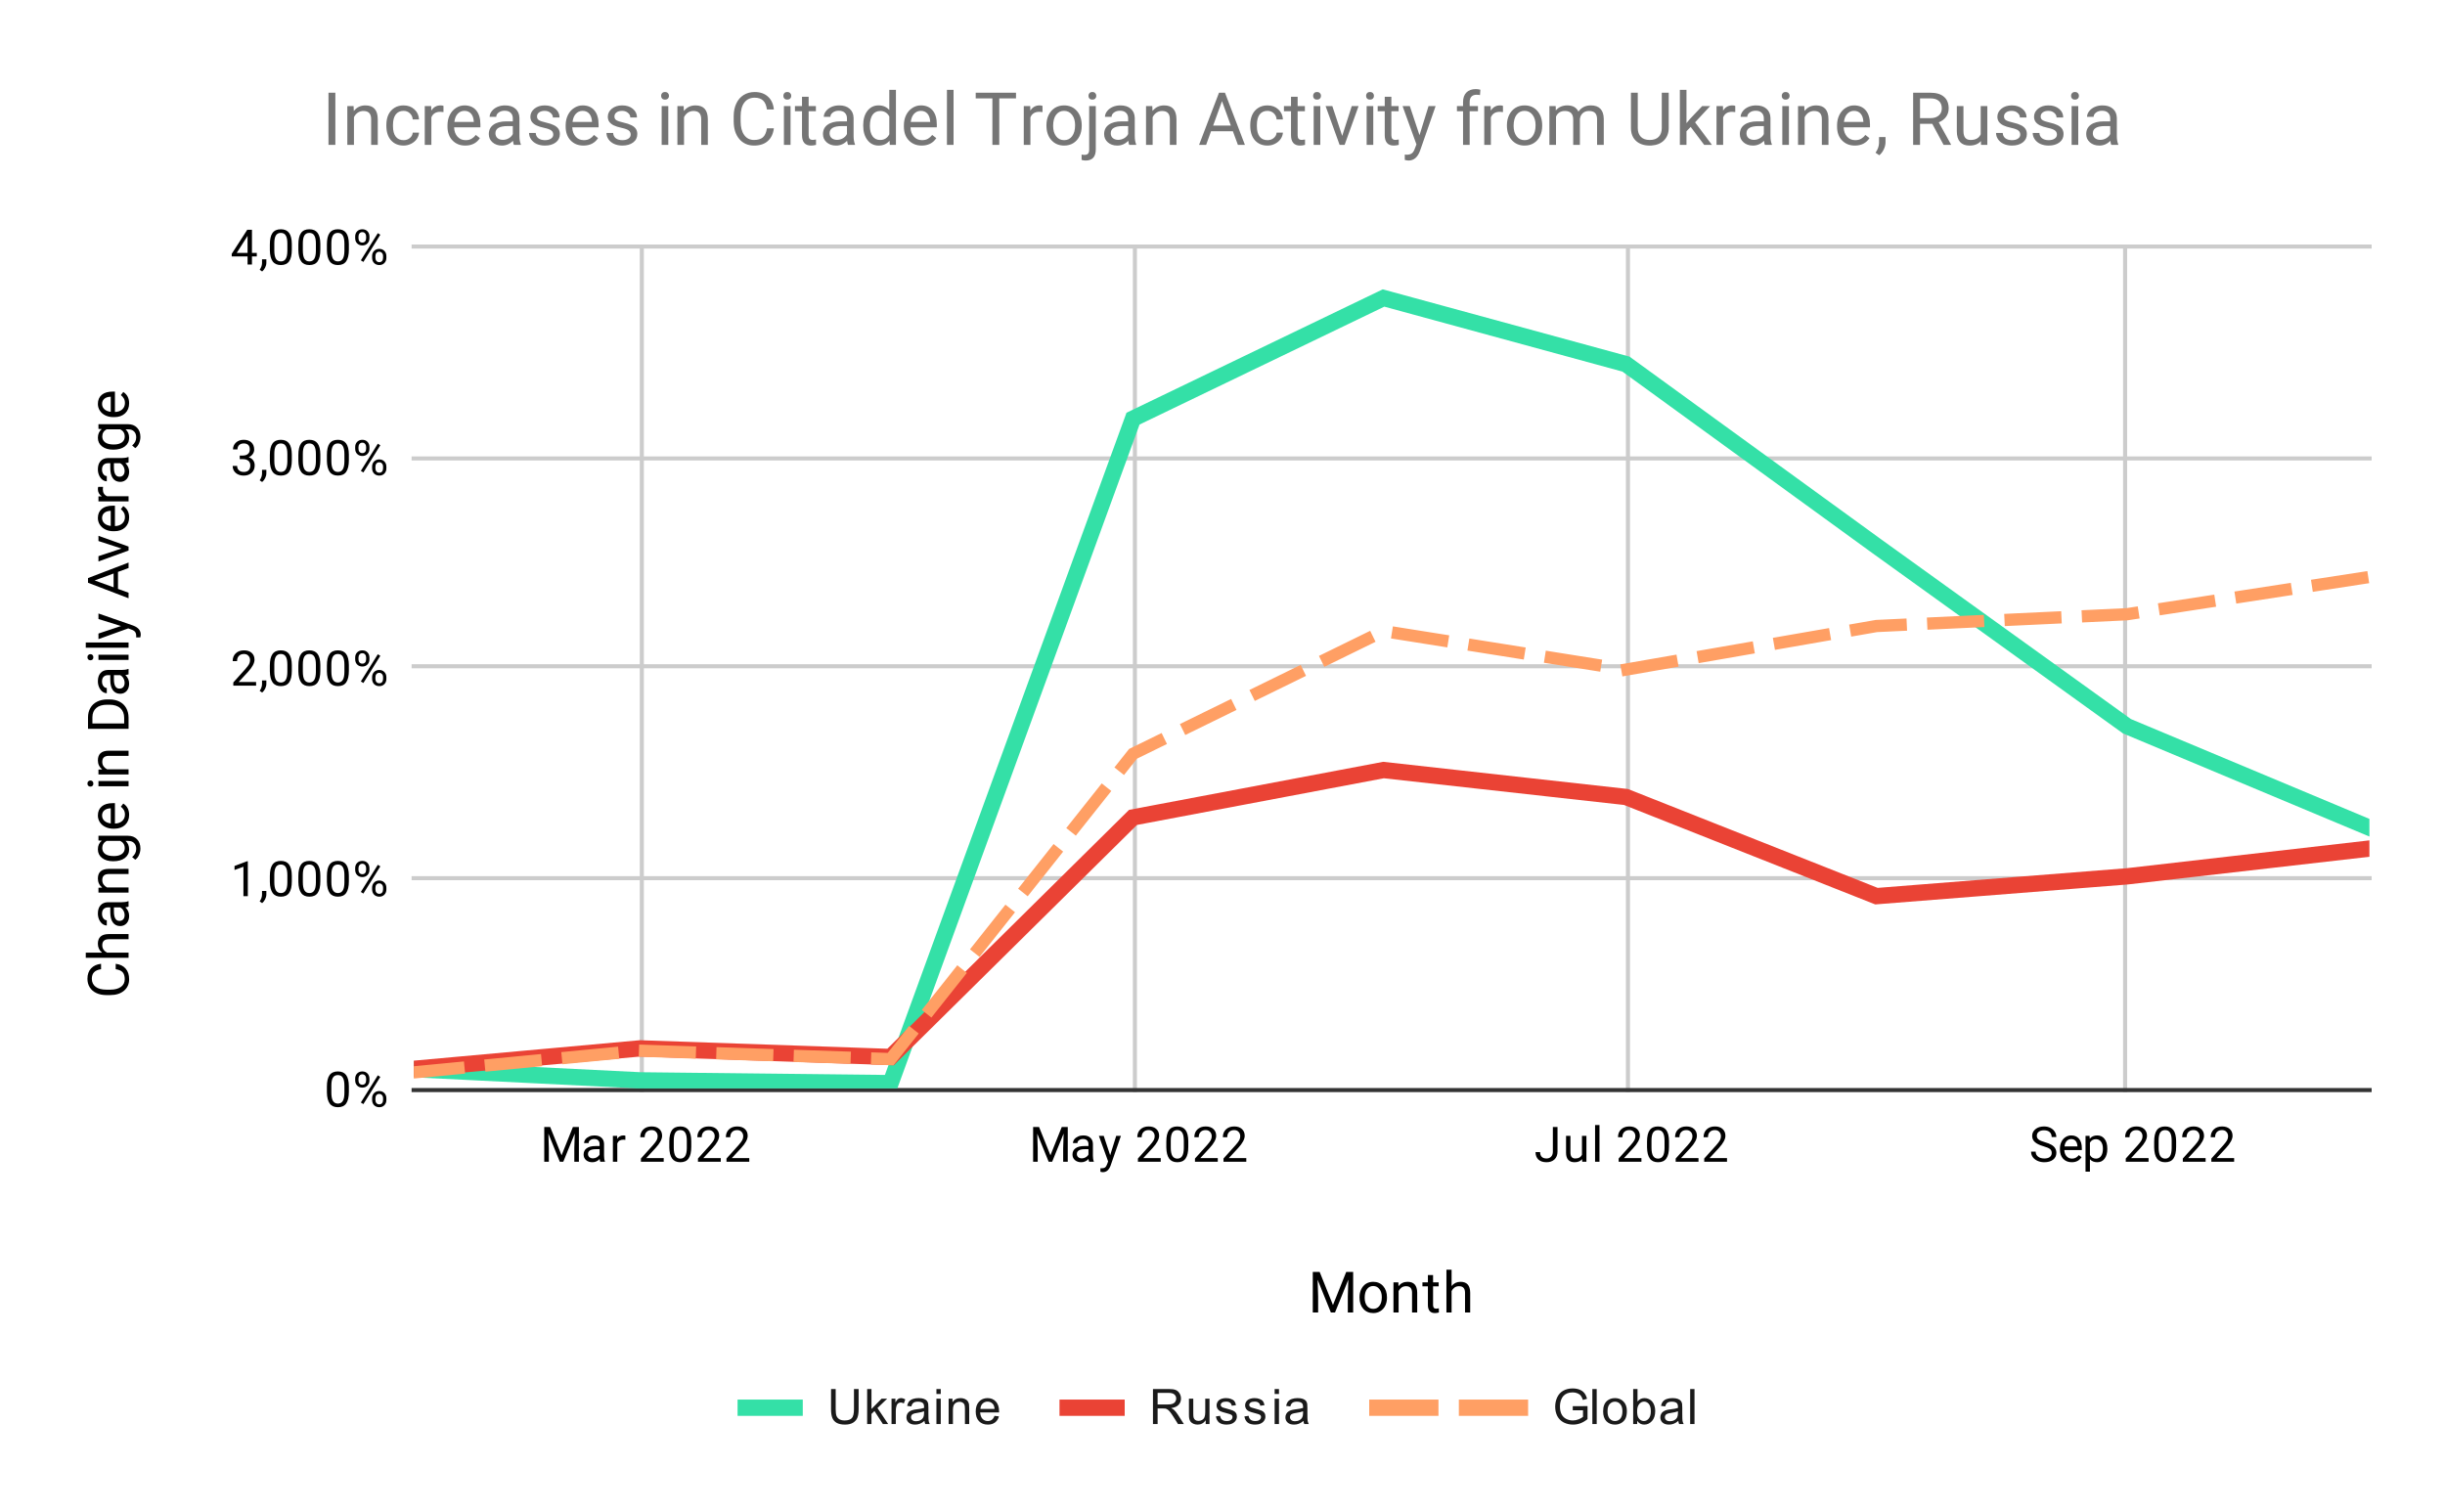 <svg version="1.1" viewBox="0.0 0.0 600.0 371.0" fill="none" stroke="none" stroke-linecap="square" stroke-miterlimit="10" width="600" height="371" xmlns:xlink="http://www.w3.org/1999/xlink" xmlns="http://www.w3.org/2000/svg"><path fill="#ffffff" d="M0 0L600.0 0L600.0 371.0L0 371.0L0 0Z" fill-rule="nonzero"/><path stroke="#cccccc" stroke-width="1.0" stroke-linecap="butt" d="M157.5 60.5L157.5 267.5" fill-rule="nonzero"/><path stroke="#cccccc" stroke-width="1.0" stroke-linecap="butt" d="M278.5 60.5L278.5 267.5" fill-rule="nonzero"/><path stroke="#cccccc" stroke-width="1.0" stroke-linecap="butt" d="M399.5 60.5L399.5 267.5" fill-rule="nonzero"/><path stroke="#cccccc" stroke-width="1.0" stroke-linecap="butt" d="M521.5 60.5L521.5 267.5" fill-rule="nonzero"/><path stroke="#333333" stroke-width="1.0" stroke-linecap="butt" d="M101.5 267.5L581.5 267.5" fill-rule="nonzero"/><path stroke="#cccccc" stroke-width="1.0" stroke-linecap="butt" d="M101.5 215.5L581.5 215.5" fill-rule="nonzero"/><path stroke="#cccccc" stroke-width="1.0" stroke-linecap="butt" d="M101.5 163.5L581.5 163.5" fill-rule="nonzero"/><path stroke="#cccccc" stroke-width="1.0" stroke-linecap="butt" d="M101.5 112.5L581.5 112.5" fill-rule="nonzero"/><path stroke="#cccccc" stroke-width="1.0" stroke-linecap="butt" d="M101.5 60.5L581.5 60.5" fill-rule="nonzero"/><clipPath id="id_0"><path d="M101.55 60.417L581.45 60.417L581.45 267.083L101.55 267.083L101.55 60.417Z" clip-rule="nonzero"/></clipPath><path stroke="#34e0a7" stroke-width="4.0" stroke-linecap="butt" clip-path="url(#id_0)" d="M101.55 262.371L157.076 265.115L218.55 265.797L278.042 102.732L339.517 73.127L399.009 89.35L460.483 133.99L521.958 178.217L581.45 203.12" fill-rule="nonzero"/><path stroke="#ea4335" stroke-width="4.0" stroke-linecap="butt" clip-path="url(#id_0)" d="M101.55 262.289L157.076 257.267L218.55 259.385L278.042 200.588L339.517 188.963L399.009 195.577L460.483 219.912L521.958 215.055L581.45 208.235" fill-rule="nonzero"/><path stroke="#ff9f64" stroke-width="3.0" stroke-linecap="butt" stroke-dasharray="11.0,8.0" clip-path="url(#id_0)" d="M101.55 263.162L157.076 257.835L218.55 259.902L278.042 184.985L339.517 154.863L399.009 164.318L460.483 153.623L521.958 150.73L581.45 141.585" fill-rule="nonzero"/><path fill="#000000" fill-opacity="0.0" clip-path="url(#id_0)" d="M104.55 262.371C104.55 264.028 103.207 265.371 101.55 265.371C99.893 265.371 98.55 264.028 98.55 262.371C98.55 260.714 99.893 259.371 101.55 259.371C103.207 259.371 104.55 260.714 104.55 262.371Z" fill-rule="nonzero"/><path fill="#000000" fill-opacity="0.0" clip-path="url(#id_0)" d="M160.076 265.115C160.076 266.772 158.732 268.115 157.076 268.115C155.419 268.115 154.076 266.772 154.076 265.115C154.076 263.458 155.419 262.115 157.076 262.115C158.732 262.115 160.076 263.458 160.076 265.115Z" fill-rule="nonzero"/><path fill="#000000" fill-opacity="0.0" clip-path="url(#id_0)" d="M221.55 265.797C221.55 267.454 220.207 268.797 218.55 268.797C216.894 268.797 215.55 267.454 215.55 265.797C215.55 264.14 216.894 262.797 218.55 262.797C220.207 262.797 221.55 264.14 221.55 265.797Z" fill-rule="nonzero"/><path fill="#000000" fill-opacity="0.0" clip-path="url(#id_0)" d="M281.042 102.732C281.042 104.389 279.699 105.732 278.042 105.732C276.385 105.732 275.042 104.389 275.042 102.732C275.042 101.075 276.385 99.732 278.042 99.732C279.699 99.732 281.042 101.075 281.042 102.732Z" fill-rule="nonzero"/><path fill="#000000" fill-opacity="0.0" clip-path="url(#id_0)" d="M342.517 73.127C342.517 74.784 341.174 76.127 339.517 76.127C337.86 76.127 336.517 74.784 336.517 73.127C336.517 71.47 337.86 70.127 339.517 70.127C341.174 70.127 342.517 71.47 342.517 73.127Z" fill-rule="nonzero"/><path fill="#000000" fill-opacity="0.0" clip-path="url(#id_0)" d="M402.009 89.35C402.009 91.007 400.666 92.35 399.009 92.35C397.352 92.35 396.009 91.007 396.009 89.35C396.009 87.693 397.352 86.35 399.009 86.35C400.666 86.35 402.009 87.693 402.009 89.35Z" fill-rule="nonzero"/><path fill="#000000" fill-opacity="0.0" clip-path="url(#id_0)" d="M463.483 133.99C463.483 135.647 462.14 136.99 460.483 136.99C458.827 136.99 457.483 135.647 457.483 133.99C457.483 132.333 458.827 130.99 460.483 130.99C462.14 130.99 463.483 132.333 463.483 133.99Z" fill-rule="nonzero"/><path fill="#000000" fill-opacity="0.0" clip-path="url(#id_0)" d="M524.958 178.217C524.958 179.874 523.615 181.217 521.958 181.217C520.301 181.217 518.958 179.874 518.958 178.217C518.958 176.56 520.301 175.217 521.958 175.217C523.615 175.217 524.958 176.56 524.958 178.217Z" fill-rule="nonzero"/><path fill="#000000" fill-opacity="0.0" clip-path="url(#id_0)" d="M584.45 203.12C584.45 204.777 583.107 206.12 581.45 206.12C579.793 206.12 578.45 204.777 578.45 203.12C578.45 201.463 579.793 200.12 581.45 200.12C583.107 200.12 584.45 201.463 584.45 203.12Z" fill-rule="nonzero"/><path fill="#000000" fill-opacity="0.0" clip-path="url(#id_0)" d="M104.55 262.289C104.55 263.946 103.207 265.289 101.55 265.289C99.893 265.289 98.55 263.946 98.55 262.289C98.55 260.632 99.893 259.289 101.55 259.289C103.207 259.289 104.55 260.632 104.55 262.289Z" fill-rule="nonzero"/><path fill="#000000" fill-opacity="0.0" clip-path="url(#id_0)" d="M160.076 257.267C160.076 258.924 158.732 260.267 157.076 260.267C155.419 260.267 154.076 258.924 154.076 257.267C154.076 255.61 155.419 254.267 157.076 254.267C158.732 254.267 160.076 255.61 160.076 257.267Z" fill-rule="nonzero"/><path fill="#000000" fill-opacity="0.0" clip-path="url(#id_0)" d="M221.55 259.385C221.55 261.042 220.207 262.385 218.55 262.385C216.894 262.385 215.55 261.042 215.55 259.385C215.55 257.728 216.894 256.385 218.55 256.385C220.207 256.385 221.55 257.728 221.55 259.385Z" fill-rule="nonzero"/><path fill="#000000" fill-opacity="0.0" clip-path="url(#id_0)" d="M281.042 200.588C281.042 202.245 279.699 203.588 278.042 203.588C276.385 203.588 275.042 202.245 275.042 200.588C275.042 198.931 276.385 197.588 278.042 197.588C279.699 197.588 281.042 198.931 281.042 200.588Z" fill-rule="nonzero"/><path fill="#000000" fill-opacity="0.0" clip-path="url(#id_0)" d="M342.517 188.963C342.517 190.62 341.174 191.963 339.517 191.963C337.86 191.963 336.517 190.62 336.517 188.963C336.517 187.306 337.86 185.963 339.517 185.963C341.174 185.963 342.517 187.306 342.517 188.963Z" fill-rule="nonzero"/><path fill="#000000" fill-opacity="0.0" clip-path="url(#id_0)" d="M402.009 195.577C402.009 197.234 400.666 198.577 399.009 198.577C397.352 198.577 396.009 197.234 396.009 195.577C396.009 193.92 397.352 192.577 399.009 192.577C400.666 192.577 402.009 193.92 402.009 195.577Z" fill-rule="nonzero"/><path fill="#000000" fill-opacity="0.0" clip-path="url(#id_0)" d="M463.483 219.912C463.483 221.569 462.14 222.912 460.483 222.912C458.827 222.912 457.483 221.569 457.483 219.912C457.483 218.255 458.827 216.912 460.483 216.912C462.14 216.912 463.483 218.255 463.483 219.912Z" fill-rule="nonzero"/><path fill="#000000" fill-opacity="0.0" clip-path="url(#id_0)" d="M524.958 215.055C524.958 216.712 523.615 218.055 521.958 218.055C520.301 218.055 518.958 216.712 518.958 215.055C518.958 213.398 520.301 212.055 521.958 212.055C523.615 212.055 524.958 213.398 524.958 215.055Z" fill-rule="nonzero"/><path fill="#000000" fill-opacity="0.0" clip-path="url(#id_0)" d="M584.45 208.235C584.45 209.892 583.107 211.235 581.45 211.235C579.793 211.235 578.45 209.892 578.45 208.235C578.45 206.578 579.793 205.235 581.45 205.235C583.107 205.235 584.45 206.578 584.45 208.235Z" fill-rule="nonzero"/><path fill="#000000" fill-opacity="0.0" clip-path="url(#id_0)" d="M104.55 263.162C104.55 264.819 103.207 266.162 101.55 266.162C99.893 266.162 98.55 264.819 98.55 263.162C98.55 261.505 99.893 260.162 101.55 260.162C103.207 260.162 104.55 261.505 104.55 263.162Z" fill-rule="nonzero"/><path fill="#000000" fill-opacity="0.0" clip-path="url(#id_0)" d="M160.076 257.835C160.076 259.492 158.732 260.835 157.076 260.835C155.419 260.835 154.076 259.492 154.076 257.835C154.076 256.178 155.419 254.835 157.076 254.835C158.732 254.835 160.076 256.178 160.076 257.835Z" fill-rule="nonzero"/><path fill="#000000" fill-opacity="0.0" clip-path="url(#id_0)" d="M221.55 259.902C221.55 261.559 220.207 262.902 218.55 262.902C216.894 262.902 215.55 261.559 215.55 259.902C215.55 258.245 216.894 256.902 218.55 256.902C220.207 256.902 221.55 258.245 221.55 259.902Z" fill-rule="nonzero"/><path fill="#000000" fill-opacity="0.0" clip-path="url(#id_0)" d="M281.042 184.985C281.042 186.642 279.699 187.985 278.042 187.985C276.385 187.985 275.042 186.642 275.042 184.985C275.042 183.328 276.385 181.985 278.042 181.985C279.699 181.985 281.042 183.328 281.042 184.985Z" fill-rule="nonzero"/><path fill="#000000" fill-opacity="0.0" clip-path="url(#id_0)" d="M342.517 154.863C342.517 156.52 341.174 157.863 339.517 157.863C337.86 157.863 336.517 156.52 336.517 154.863C336.517 153.206 337.86 151.863 339.517 151.863C341.174 151.863 342.517 153.206 342.517 154.863Z" fill-rule="nonzero"/><path fill="#000000" fill-opacity="0.0" clip-path="url(#id_0)" d="M402.009 164.318C402.009 165.975 400.666 167.318 399.009 167.318C397.352 167.318 396.009 165.975 396.009 164.318C396.009 162.661 397.352 161.318 399.009 161.318C400.666 161.318 402.009 162.661 402.009 164.318Z" fill-rule="nonzero"/><path fill="#000000" fill-opacity="0.0" clip-path="url(#id_0)" d="M463.483 153.623C463.483 155.28 462.14 156.623 460.483 156.623C458.827 156.623 457.483 155.28 457.483 153.623C457.483 151.966 458.827 150.623 460.483 150.623C462.14 150.623 463.483 151.966 463.483 153.623Z" fill-rule="nonzero"/><path fill="#000000" fill-opacity="0.0" clip-path="url(#id_0)" d="M524.958 150.73C524.958 152.387 523.615 153.73 521.958 153.73C520.301 153.73 518.958 152.387 518.958 150.73C518.958 149.073 520.301 147.73 521.958 147.73C523.615 147.73 524.958 149.073 524.958 150.73Z" fill-rule="nonzero"/><path fill="#000000" fill-opacity="0.0" clip-path="url(#id_0)" d="M584.45 141.585C584.45 143.242 583.107 144.585 581.45 144.585C579.793 144.585 578.45 143.242 578.45 141.585C578.45 139.928 579.793 138.585 581.45 138.585C583.107 138.585 584.45 139.928 584.45 141.585Z" fill-rule="nonzero"/><path fill="#000000" d="M323.844 312.13L327.109 320.255L330.359 312.13L332.062 312.13L332.062 322.083L330.75 322.083L330.75 318.208L330.875 314.021L327.609 322.083L326.594 322.083L323.344 314.036L323.469 318.208L323.469 322.083L322.156 322.083L322.156 312.13L323.844 312.13ZM333.625 318.318Q333.625 317.224 334.047 316.365Q334.484 315.49 335.234 315.021Q336.0 314.552 336.984 314.552Q338.484 314.552 339.422 315.599Q340.359 316.646 340.359 318.38L340.359 318.474Q340.359 319.552 339.938 320.411Q339.531 321.255 338.75 321.74Q337.984 322.224 337.0 322.224Q335.484 322.224 334.547 321.177Q333.625 320.13 333.625 318.411L333.625 318.318ZM334.891 318.474Q334.891 319.693 335.453 320.443Q336.031 321.193 337.0 321.193Q337.953 321.193 338.516 320.443Q339.094 319.677 339.094 318.318Q339.094 317.099 338.516 316.349Q337.938 315.583 336.984 315.583Q336.047 315.583 335.469 316.333Q334.891 317.083 334.891 318.474ZM343.156 314.693L343.188 315.615Q344.047 314.552 345.406 314.552Q347.75 314.552 347.781 317.193L347.781 322.083L346.516 322.083L346.516 317.193Q346.5 316.396 346.141 316.021Q345.781 315.63 345.031 315.63Q344.406 315.63 343.938 315.958Q343.484 316.286 343.219 316.818L343.219 322.083L341.953 322.083L341.953 314.693L343.156 314.693ZM351.672 312.896L351.672 314.693L353.047 314.693L353.047 315.661L351.672 315.661L351.672 320.255Q351.672 320.693 351.859 320.927Q352.047 321.146 352.484 321.146Q352.703 321.146 353.094 321.052L353.094 322.083Q352.594 322.224 352.125 322.224Q351.266 322.224 350.828 321.708Q350.406 321.193 350.406 320.255L350.406 315.661L349.062 315.661L349.062 314.693L350.406 314.693L350.406 312.896L351.672 312.896ZM356.219 315.583Q357.062 314.552 358.406 314.552Q360.75 314.552 360.781 317.193L360.781 322.083L359.516 322.083L359.516 317.193Q359.5 316.396 359.141 316.021Q358.781 315.63 358.031 315.63Q357.406 315.63 356.938 315.958Q356.484 316.286 356.219 316.818L356.219 322.083L354.953 322.083L354.953 311.583L356.219 311.583L356.219 315.583Z" fill-rule="nonzero"/><path fill="#000000" d="M28.394 236.516Q29.972 236.703 30.831 237.688Q31.691 238.672 31.691 240.297Q31.691 242.062 30.425 243.125Q29.159 244.188 27.034 244.188L26.081 244.188Q24.691 244.188 23.644 243.688Q22.581 243.188 22.019 242.281Q21.456 241.375 21.456 240.188Q21.456 238.594 22.347 237.641Q23.238 236.688 24.8 236.516L24.8 237.844Q23.613 238.016 23.081 238.594Q22.534 239.156 22.534 240.188Q22.534 241.438 23.472 242.156Q24.394 242.859 26.113 242.859L27.081 242.859Q28.706 242.859 29.659 242.188Q30.613 241.516 30.613 240.297Q30.613 239.203 30.128 238.625Q29.628 238.031 28.394 237.844L28.394 236.516ZM25.05 233.781Q24.019 232.938 24.019 231.594Q24.019 229.25 26.659 229.219L31.55 229.219L31.55 230.484L26.659 230.484Q25.863 230.5 25.488 230.859Q25.097 231.219 25.097 231.969Q25.097 232.594 25.425 233.062Q25.753 233.516 26.284 233.781L31.55 233.781L31.55 235.047L21.05 235.047L21.05 233.781L25.05 233.781ZM31.55 222.469Q31.331 222.578 30.769 222.656Q31.691 223.531 31.691 224.766Q31.691 225.859 31.081 226.562Q30.456 227.25 29.503 227.25Q28.347 227.25 27.706 226.375Q27.066 225.5 27.066 223.906L27.066 222.672L26.488 222.672Q25.816 222.672 25.425 223.078Q25.034 223.469 25.034 224.234Q25.034 224.922 25.378 225.375Q25.722 225.828 26.206 225.828L26.206 227.109Q25.644 227.109 25.128 226.719Q24.613 226.312 24.316 225.641Q24.019 224.969 24.019 224.172Q24.019 222.891 24.659 222.172Q25.3 221.438 26.409 221.406L29.816 221.406Q30.831 221.406 31.441 221.156L31.55 221.156L31.55 222.469ZM30.581 224.578Q30.581 223.984 30.284 223.453Q29.972 222.906 29.472 222.672L27.956 222.672L27.956 223.672Q27.956 225.984 29.316 225.984Q29.909 225.984 30.253 225.594Q30.581 225.203 30.581 224.578ZM24.159 217.844L25.081 217.812Q24.019 216.953 24.019 215.594Q24.019 213.25 26.659 213.219L31.55 213.219L31.55 214.484L26.659 214.484Q25.863 214.5 25.488 214.859Q25.097 215.219 25.097 215.969Q25.097 216.594 25.425 217.062Q25.753 217.516 26.284 217.781L31.55 217.781L31.55 219.047L24.159 219.047L24.159 217.844ZM27.784 211.344Q26.066 211.344 25.05 210.547Q24.019 209.75 24.019 208.422Q24.019 207.078 24.972 206.312L24.159 206.25L24.159 205.094L31.378 205.094Q32.816 205.094 33.628 205.953Q34.456 206.797 34.456 208.234Q34.456 209.031 34.113 209.797Q33.784 210.562 33.191 210.969L32.425 210.312Q33.425 209.5 33.425 208.328Q33.425 207.406 32.909 206.891Q32.394 206.359 31.441 206.359L30.816 206.359Q31.691 207.125 31.691 208.438Q31.691 209.734 30.644 210.547Q29.597 211.344 27.784 211.344ZM27.941 210.078Q29.191 210.078 29.909 209.562Q30.613 209.047 30.613 208.125Q30.613 206.922 29.519 206.359L26.144 206.359Q25.097 206.953 25.097 208.109Q25.097 209.031 25.816 209.562Q26.519 210.078 27.941 210.078ZM31.691 199.969Q31.691 201.484 30.706 202.422Q29.706 203.359 28.05 203.359L27.831 203.359Q26.722 203.359 25.863 202.938Q24.988 202.516 24.503 201.766Q24.019 201.016 24.019 200.125Q24.019 198.688 24.972 197.891Q25.909 197.094 27.691 197.094L28.206 197.094L28.206 202.094Q29.3 202.078 29.988 201.469Q30.659 200.844 30.659 199.906Q30.659 199.234 30.394 198.781Q30.113 198.312 29.659 197.953L30.253 197.188Q31.691 198.109 31.691 199.969ZM25.05 200.125Q25.05 200.891 25.613 201.422Q26.175 201.938 27.175 202.062L27.175 198.359L27.081 198.359Q26.113 198.406 25.581 198.875Q25.05 199.344 25.05 200.125ZM31.55 191.672L31.55 192.938L24.159 192.938L24.159 191.672L31.55 191.672ZM22.191 193.031Q21.878 193.031 21.675 192.844Q21.456 192.656 21.456 192.297Q21.456 191.922 21.675 191.734Q21.878 191.531 22.191 191.531Q22.503 191.531 22.706 191.734Q22.909 191.922 22.909 192.297Q22.909 192.656 22.706 192.844Q22.503 193.031 22.191 193.031ZM24.159 188.844L25.081 188.812Q24.019 187.953 24.019 186.594Q24.019 184.25 26.659 184.219L31.55 184.219L31.55 185.484L26.659 185.484Q25.863 185.5 25.488 185.859Q25.097 186.219 25.097 186.969Q25.097 187.594 25.425 188.062Q25.753 188.516 26.284 188.781L31.55 188.781L31.55 190.047L24.159 190.047L24.159 188.844ZM31.55 178.844L21.597 178.844L21.597 176.031Q21.597 174.734 22.175 173.734Q22.738 172.734 23.8 172.203Q24.863 171.656 26.238 171.641L26.878 171.641Q28.284 171.641 29.347 172.188Q30.394 172.734 30.972 173.75Q31.534 174.75 31.55 176.094L31.55 178.844ZM22.675 177.531L30.472 177.531L30.472 176.156Q30.472 174.641 29.534 173.797Q28.597 172.938 26.847 172.938L26.269 172.938Q24.566 172.938 23.628 173.734Q22.691 174.531 22.675 176.0L22.675 177.531ZM31.55 165.469Q31.331 165.578 30.769 165.656Q31.691 166.531 31.691 167.766Q31.691 168.859 31.081 169.562Q30.456 170.25 29.503 170.25Q28.347 170.25 27.706 169.375Q27.066 168.5 27.066 166.906L27.066 165.672L26.488 165.672Q25.816 165.672 25.425 166.078Q25.034 166.469 25.034 167.234Q25.034 167.922 25.378 168.375Q25.722 168.828 26.206 168.828L26.206 170.109Q25.644 170.109 25.128 169.719Q24.613 169.312 24.316 168.641Q24.019 167.969 24.019 167.172Q24.019 165.891 24.659 165.172Q25.3 164.438 26.409 164.406L29.816 164.406Q30.831 164.406 31.441 164.156L31.55 164.156L31.55 165.469ZM30.581 167.578Q30.581 166.984 30.284 166.453Q29.972 165.906 29.472 165.672L27.956 165.672L27.956 166.672Q27.956 168.984 29.316 168.984Q29.909 168.984 30.253 168.594Q30.581 168.203 30.581 167.578ZM31.55 160.672L31.55 161.938L24.159 161.938L24.159 160.672L31.55 160.672ZM22.191 162.031Q21.878 162.031 21.675 161.844Q21.456 161.656 21.456 161.297Q21.456 160.922 21.675 160.734Q21.878 160.531 22.191 160.531Q22.503 160.531 22.706 160.734Q22.909 160.922 22.909 161.297Q22.909 161.656 22.706 161.844Q22.503 162.031 22.191 162.031ZM31.55 157.672L31.55 158.938L21.05 158.938L21.05 157.672L31.55 157.672ZM29.691 153.625L24.159 151.906L24.159 150.547L32.691 153.516Q34.534 154.203 34.534 155.719L34.519 155.953L34.425 156.422L33.409 156.422L33.425 156.078Q33.425 155.438 33.159 155.078Q32.909 154.719 32.222 154.484L31.472 154.203L24.159 156.844L24.159 155.469L29.691 153.625ZM28.956 140.344L28.956 144.516L31.55 145.453L31.55 146.812L21.597 143.0L21.597 141.859L31.55 138.047L31.55 139.391L28.956 140.344ZM27.878 144.125L27.878 140.734L23.222 142.438L27.878 144.125ZM29.831 134.609L24.159 132.766L24.159 131.484L31.55 134.125L31.55 135.094L24.159 137.781L24.159 136.484L29.831 134.609ZM31.691 126.969Q31.691 128.484 30.706 129.422Q29.706 130.359 28.05 130.359L27.831 130.359Q26.722 130.359 25.863 129.938Q24.988 129.516 24.503 128.766Q24.019 128.016 24.019 127.125Q24.019 125.688 24.972 124.891Q25.909 124.094 27.691 124.094L28.206 124.094L28.206 129.094Q29.3 129.078 29.988 128.469Q30.659 127.844 30.659 126.906Q30.659 126.234 30.394 125.781Q30.113 125.312 29.659 124.953L30.253 124.188Q31.691 125.109 31.691 126.969ZM25.05 127.125Q25.05 127.891 25.613 128.422Q26.175 128.938 27.175 129.062L27.175 125.359L27.081 125.359Q26.113 125.406 25.581 125.875Q25.05 126.344 25.05 127.125ZM25.284 119.469Q25.238 119.75 25.238 120.094Q25.238 121.328 26.3 121.781L31.55 121.781L31.55 123.047L24.159 123.047L24.159 121.812L25.003 121.797Q24.019 121.172 24.019 120.031Q24.019 119.656 24.113 119.469L25.284 119.469ZM31.55 113.469Q31.331 113.578 30.769 113.656Q31.691 114.531 31.691 115.766Q31.691 116.859 31.081 117.562Q30.456 118.25 29.503 118.25Q28.347 118.25 27.706 117.375Q27.066 116.5 27.066 114.906L27.066 113.672L26.488 113.672Q25.816 113.672 25.425 114.078Q25.034 114.469 25.034 115.234Q25.034 115.922 25.378 116.375Q25.722 116.828 26.206 116.828L26.206 118.109Q25.644 118.109 25.128 117.719Q24.613 117.312 24.316 116.641Q24.019 115.969 24.019 115.172Q24.019 113.891 24.659 113.172Q25.3 112.438 26.409 112.406L29.816 112.406Q30.831 112.406 31.441 112.156L31.55 112.156L31.55 113.469ZM30.581 115.578Q30.581 114.984 30.284 114.453Q29.972 113.906 29.472 113.672L27.956 113.672L27.956 114.672Q27.956 116.984 29.316 116.984Q29.909 116.984 30.253 116.594Q30.581 116.203 30.581 115.578ZM27.784 110.344Q26.066 110.344 25.05 109.547Q24.019 108.75 24.019 107.422Q24.019 106.078 24.972 105.312L24.159 105.25L24.159 104.094L31.378 104.094Q32.816 104.094 33.628 104.953Q34.456 105.797 34.456 107.234Q34.456 108.031 34.113 108.797Q33.784 109.562 33.191 109.969L32.425 109.312Q33.425 108.5 33.425 107.328Q33.425 106.406 32.909 105.891Q32.394 105.359 31.441 105.359L30.816 105.359Q31.691 106.125 31.691 107.438Q31.691 108.734 30.644 109.547Q29.597 110.344 27.784 110.344ZM27.941 109.078Q29.191 109.078 29.909 108.562Q30.613 108.047 30.613 107.125Q30.613 105.922 29.519 105.359L26.144 105.359Q25.097 105.953 25.097 107.109Q25.097 108.031 25.816 108.562Q26.519 109.078 27.941 109.078ZM31.691 98.969Q31.691 100.484 30.706 101.422Q29.706 102.359 28.05 102.359L27.831 102.359Q26.722 102.359 25.863 101.938Q24.988 101.516 24.503 100.766Q24.019 100.016 24.019 99.125Q24.019 97.688 24.972 96.891Q25.909 96.094 27.691 96.094L28.206 96.094L28.206 101.094Q29.3 101.078 29.988 100.469Q30.659 99.844 30.659 98.906Q30.659 98.234 30.394 97.781Q30.113 97.312 29.659 96.953L30.253 96.188Q31.691 97.109 31.691 98.969ZM25.05 99.125Q25.05 99.891 25.613 100.422Q26.175 100.938 27.175 101.062L27.175 97.359L27.081 97.359Q26.113 97.406 25.581 97.875Q25.05 98.344 25.05 99.125Z" fill-rule="nonzero"/><path fill="#000000" d="M85.612 267.943Q85.612 269.849 84.956 270.786Q84.316 271.708 82.925 271.708Q81.566 271.708 80.909 270.802Q80.253 269.896 80.222 268.083L80.222 266.646Q80.222 264.755 80.862 263.849Q81.519 262.927 82.909 262.927Q84.284 262.927 84.941 263.818Q85.597 264.693 85.612 266.536L85.612 267.943ZM84.519 266.458Q84.519 265.083 84.128 264.458Q83.753 263.818 82.909 263.818Q82.081 263.818 81.691 264.458Q81.316 265.083 81.316 266.38L81.316 268.115Q81.316 269.49 81.706 270.161Q82.112 270.818 82.925 270.818Q83.722 270.818 84.112 270.193Q84.503 269.568 84.519 268.24L84.519 266.458ZM87.159 264.693Q87.159 263.927 87.644 263.427Q88.144 262.927 88.909 262.927Q89.691 262.927 90.175 263.427Q90.659 263.927 90.659 264.724L90.659 265.146Q90.659 265.911 90.159 266.411Q89.675 266.896 88.925 266.896Q88.159 266.896 87.659 266.411Q87.159 265.911 87.159 265.099L87.159 264.693ZM87.972 265.146Q87.972 265.599 88.222 265.896Q88.487 266.193 88.925 266.193Q89.347 266.193 89.597 265.911Q89.847 265.615 89.847 265.115L89.847 264.693Q89.847 264.24 89.597 263.943Q89.347 263.63 88.909 263.63Q88.472 263.63 88.222 263.943Q87.972 264.24 87.972 264.708L87.972 265.146ZM91.316 269.49Q91.316 268.724 91.8 268.24Q92.3 267.74 93.066 267.74Q93.831 267.74 94.316 268.24Q94.816 268.724 94.816 269.536L94.816 269.943Q94.816 270.708 94.331 271.208Q93.847 271.708 93.081 271.708Q92.316 271.708 91.816 271.224Q91.316 270.724 91.316 269.911L91.316 269.49ZM92.128 269.943Q92.128 270.411 92.378 270.708Q92.644 271.005 93.081 271.005Q93.503 271.005 93.753 270.724Q94.003 270.427 94.003 269.927L94.003 269.49Q94.003 269.021 93.737 268.74Q93.487 268.443 93.066 268.443Q92.644 268.443 92.378 268.74Q92.128 269.021 92.128 269.521L92.128 269.943ZM89.175 270.943L88.55 270.552L92.722 263.88L93.331 264.271L89.175 270.943Z" fill-rule="nonzero"/><path fill="#000000" d="M60.816 219.917L59.737 219.917L59.737 212.698L57.55 213.495L57.55 212.51L60.659 211.339L60.816 211.339L60.816 219.917ZM64.331 221.62L63.722 221.198Q64.269 220.432 64.3 219.604L64.3 218.635L65.362 218.635L65.362 219.479Q65.362 220.073 65.066 220.667Q64.769 221.26 64.331 221.62ZM71.612 216.276Q71.612 218.182 70.956 219.12Q70.316 220.042 68.925 220.042Q67.566 220.042 66.909 219.135Q66.253 218.229 66.222 216.417L66.222 214.979Q66.222 213.089 66.862 212.182Q67.519 211.26 68.909 211.26Q70.284 211.26 70.941 212.151Q71.597 213.026 71.612 214.87L71.612 216.276ZM70.519 214.792Q70.519 213.417 70.128 212.792Q69.753 212.151 68.909 212.151Q68.081 212.151 67.691 212.792Q67.316 213.417 67.316 214.714L67.316 216.448Q67.316 217.823 67.706 218.495Q68.112 219.151 68.925 219.151Q69.722 219.151 70.112 218.526Q70.503 217.901 70.519 216.573L70.519 214.792ZM78.612 216.276Q78.612 218.182 77.956 219.12Q77.316 220.042 75.925 220.042Q74.566 220.042 73.909 219.135Q73.253 218.229 73.222 216.417L73.222 214.979Q73.222 213.089 73.862 212.182Q74.519 211.26 75.909 211.26Q77.284 211.26 77.941 212.151Q78.597 213.026 78.612 214.87L78.612 216.276ZM77.519 214.792Q77.519 213.417 77.128 212.792Q76.753 212.151 75.909 212.151Q75.081 212.151 74.691 212.792Q74.316 213.417 74.316 214.714L74.316 216.448Q74.316 217.823 74.706 218.495Q75.112 219.151 75.925 219.151Q76.722 219.151 77.112 218.526Q77.503 217.901 77.519 216.573L77.519 214.792ZM85.612 216.276Q85.612 218.182 84.956 219.12Q84.316 220.042 82.925 220.042Q81.566 220.042 80.909 219.135Q80.253 218.229 80.222 216.417L80.222 214.979Q80.222 213.089 80.862 212.182Q81.519 211.26 82.909 211.26Q84.284 211.26 84.941 212.151Q85.597 213.026 85.612 214.87L85.612 216.276ZM84.519 214.792Q84.519 213.417 84.128 212.792Q83.753 212.151 82.909 212.151Q82.081 212.151 81.691 212.792Q81.316 213.417 81.316 214.714L81.316 216.448Q81.316 217.823 81.706 218.495Q82.112 219.151 82.925 219.151Q83.722 219.151 84.112 218.526Q84.503 217.901 84.519 216.573L84.519 214.792ZM87.159 213.026Q87.159 212.26 87.644 211.76Q88.144 211.26 88.909 211.26Q89.691 211.26 90.175 211.76Q90.659 212.26 90.659 213.057L90.659 213.479Q90.659 214.245 90.159 214.745Q89.675 215.229 88.925 215.229Q88.159 215.229 87.659 214.745Q87.159 214.245 87.159 213.432L87.159 213.026ZM87.972 213.479Q87.972 213.932 88.222 214.229Q88.487 214.526 88.925 214.526Q89.347 214.526 89.597 214.245Q89.847 213.948 89.847 213.448L89.847 213.026Q89.847 212.573 89.597 212.276Q89.347 211.964 88.909 211.964Q88.472 211.964 88.222 212.276Q87.972 212.573 87.972 213.042L87.972 213.479ZM91.316 217.823Q91.316 217.057 91.8 216.573Q92.3 216.073 93.066 216.073Q93.831 216.073 94.316 216.573Q94.816 217.057 94.816 217.87L94.816 218.276Q94.816 219.042 94.331 219.542Q93.847 220.042 93.081 220.042Q92.316 220.042 91.816 219.557Q91.316 219.057 91.316 218.245L91.316 217.823ZM92.128 218.276Q92.128 218.745 92.378 219.042Q92.644 219.339 93.081 219.339Q93.503 219.339 93.753 219.057Q94.003 218.76 94.003 218.26L94.003 217.823Q94.003 217.354 93.737 217.073Q93.487 216.776 93.066 216.776Q92.644 216.776 92.378 217.073Q92.128 217.354 92.128 217.854L92.128 218.276ZM89.175 219.276L88.55 218.885L92.722 212.214L93.331 212.604L89.175 219.276Z" fill-rule="nonzero"/><path fill="#000000" d="M62.847 168.25L57.253 168.25L57.253 167.469L60.206 164.188Q60.862 163.438 61.112 162.984Q61.362 162.516 61.362 162.016Q61.362 161.344 60.956 160.922Q60.566 160.484 59.878 160.484Q59.081 160.484 58.628 160.953Q58.175 161.406 58.175 162.234L57.097 162.234Q57.097 161.047 57.847 160.328Q58.612 159.594 59.878 159.594Q61.081 159.594 61.769 160.219Q62.456 160.844 62.456 161.891Q62.456 163.141 60.847 164.891L58.566 167.359L62.847 167.359L62.847 168.25ZM64.331 169.953L63.722 169.531Q64.269 168.766 64.3 167.938L64.3 166.969L65.362 166.969L65.362 167.812Q65.362 168.406 65.066 169.0Q64.769 169.594 64.331 169.953ZM71.612 164.609Q71.612 166.516 70.956 167.453Q70.316 168.375 68.925 168.375Q67.566 168.375 66.909 167.469Q66.253 166.562 66.222 164.75L66.222 163.312Q66.222 161.422 66.862 160.516Q67.519 159.594 68.909 159.594Q70.284 159.594 70.941 160.484Q71.597 161.359 71.612 163.203L71.612 164.609ZM70.519 163.125Q70.519 161.75 70.128 161.125Q69.753 160.484 68.909 160.484Q68.081 160.484 67.691 161.125Q67.316 161.75 67.316 163.047L67.316 164.781Q67.316 166.156 67.706 166.828Q68.112 167.484 68.925 167.484Q69.722 167.484 70.112 166.859Q70.503 166.234 70.519 164.906L70.519 163.125ZM78.612 164.609Q78.612 166.516 77.956 167.453Q77.316 168.375 75.925 168.375Q74.566 168.375 73.909 167.469Q73.253 166.562 73.222 164.75L73.222 163.312Q73.222 161.422 73.862 160.516Q74.519 159.594 75.909 159.594Q77.284 159.594 77.941 160.484Q78.597 161.359 78.612 163.203L78.612 164.609ZM77.519 163.125Q77.519 161.75 77.128 161.125Q76.753 160.484 75.909 160.484Q75.081 160.484 74.691 161.125Q74.316 161.75 74.316 163.047L74.316 164.781Q74.316 166.156 74.706 166.828Q75.112 167.484 75.925 167.484Q76.722 167.484 77.112 166.859Q77.503 166.234 77.519 164.906L77.519 163.125ZM85.612 164.609Q85.612 166.516 84.956 167.453Q84.316 168.375 82.925 168.375Q81.566 168.375 80.909 167.469Q80.253 166.562 80.222 164.75L80.222 163.312Q80.222 161.422 80.862 160.516Q81.519 159.594 82.909 159.594Q84.284 159.594 84.941 160.484Q85.597 161.359 85.612 163.203L85.612 164.609ZM84.519 163.125Q84.519 161.75 84.128 161.125Q83.753 160.484 82.909 160.484Q82.081 160.484 81.691 161.125Q81.316 161.75 81.316 163.047L81.316 164.781Q81.316 166.156 81.706 166.828Q82.112 167.484 82.925 167.484Q83.722 167.484 84.112 166.859Q84.503 166.234 84.519 164.906L84.519 163.125ZM87.159 161.359Q87.159 160.594 87.644 160.094Q88.144 159.594 88.909 159.594Q89.691 159.594 90.175 160.094Q90.659 160.594 90.659 161.391L90.659 161.812Q90.659 162.578 90.159 163.078Q89.675 163.562 88.925 163.562Q88.159 163.562 87.659 163.078Q87.159 162.578 87.159 161.766L87.159 161.359ZM87.972 161.812Q87.972 162.266 88.222 162.562Q88.487 162.859 88.925 162.859Q89.347 162.859 89.597 162.578Q89.847 162.281 89.847 161.781L89.847 161.359Q89.847 160.906 89.597 160.609Q89.347 160.297 88.909 160.297Q88.472 160.297 88.222 160.609Q87.972 160.906 87.972 161.375L87.972 161.812ZM91.316 166.156Q91.316 165.391 91.8 164.906Q92.3 164.406 93.066 164.406Q93.831 164.406 94.316 164.906Q94.816 165.391 94.816 166.203L94.816 166.609Q94.816 167.375 94.331 167.875Q93.847 168.375 93.081 168.375Q92.316 168.375 91.816 167.891Q91.316 167.391 91.316 166.578L91.316 166.156ZM92.128 166.609Q92.128 167.078 92.378 167.375Q92.644 167.672 93.081 167.672Q93.503 167.672 93.753 167.391Q94.003 167.094 94.003 166.594L94.003 166.156Q94.003 165.688 93.737 165.406Q93.487 165.109 93.066 165.109Q92.644 165.109 92.378 165.406Q92.128 165.688 92.128 166.188L92.128 166.609ZM89.175 167.609L88.55 167.219L92.722 160.547L93.331 160.938L89.175 167.609Z" fill-rule="nonzero"/><path fill="#000000" d="M58.831 111.786L59.644 111.786Q60.425 111.771 60.862 111.38Q61.3 110.99 61.3 110.318Q61.3 108.818 59.8 108.818Q59.097 108.818 58.675 109.224Q58.269 109.63 58.269 110.286L57.175 110.286Q57.175 109.271 57.909 108.599Q58.659 107.927 59.8 107.927Q61.003 107.927 61.691 108.568Q62.378 109.208 62.378 110.349Q62.378 110.911 62.019 111.427Q61.659 111.943 61.034 112.208Q61.737 112.427 62.112 112.943Q62.503 113.458 62.503 114.208Q62.503 115.349 61.753 116.036Q61.003 116.708 59.8 116.708Q58.612 116.708 57.847 116.052Q57.097 115.396 57.097 114.333L58.191 114.333Q58.191 115.005 58.628 115.411Q59.066 115.818 59.816 115.818Q60.597 115.818 61.003 115.411Q61.425 114.99 61.425 114.224Q61.425 113.49 60.972 113.099Q60.519 112.693 59.644 112.677L58.831 112.677L58.831 111.786ZM64.331 118.286L63.722 117.865Q64.269 117.099 64.3 116.271L64.3 115.302L65.362 115.302L65.362 116.146Q65.362 116.74 65.066 117.333Q64.769 117.927 64.331 118.286ZM71.612 112.943Q71.612 114.849 70.956 115.786Q70.316 116.708 68.925 116.708Q67.566 116.708 66.909 115.802Q66.253 114.896 66.222 113.083L66.222 111.646Q66.222 109.755 66.862 108.849Q67.519 107.927 68.909 107.927Q70.284 107.927 70.941 108.818Q71.597 109.693 71.612 111.536L71.612 112.943ZM70.519 111.458Q70.519 110.083 70.128 109.458Q69.753 108.818 68.909 108.818Q68.081 108.818 67.691 109.458Q67.316 110.083 67.316 111.38L67.316 113.115Q67.316 114.49 67.706 115.161Q68.112 115.818 68.925 115.818Q69.722 115.818 70.112 115.193Q70.503 114.568 70.519 113.24L70.519 111.458ZM78.612 112.943Q78.612 114.849 77.956 115.786Q77.316 116.708 75.925 116.708Q74.566 116.708 73.909 115.802Q73.253 114.896 73.222 113.083L73.222 111.646Q73.222 109.755 73.862 108.849Q74.519 107.927 75.909 107.927Q77.284 107.927 77.941 108.818Q78.597 109.693 78.612 111.536L78.612 112.943ZM77.519 111.458Q77.519 110.083 77.128 109.458Q76.753 108.818 75.909 108.818Q75.081 108.818 74.691 109.458Q74.316 110.083 74.316 111.38L74.316 113.115Q74.316 114.49 74.706 115.161Q75.112 115.818 75.925 115.818Q76.722 115.818 77.112 115.193Q77.503 114.568 77.519 113.24L77.519 111.458ZM85.612 112.943Q85.612 114.849 84.956 115.786Q84.316 116.708 82.925 116.708Q81.566 116.708 80.909 115.802Q80.253 114.896 80.222 113.083L80.222 111.646Q80.222 109.755 80.862 108.849Q81.519 107.927 82.909 107.927Q84.284 107.927 84.941 108.818Q85.597 109.693 85.612 111.536L85.612 112.943ZM84.519 111.458Q84.519 110.083 84.128 109.458Q83.753 108.818 82.909 108.818Q82.081 108.818 81.691 109.458Q81.316 110.083 81.316 111.38L81.316 113.115Q81.316 114.49 81.706 115.161Q82.112 115.818 82.925 115.818Q83.722 115.818 84.112 115.193Q84.503 114.568 84.519 113.24L84.519 111.458ZM87.159 109.693Q87.159 108.927 87.644 108.427Q88.144 107.927 88.909 107.927Q89.691 107.927 90.175 108.427Q90.659 108.927 90.659 109.724L90.659 110.146Q90.659 110.911 90.159 111.411Q89.675 111.896 88.925 111.896Q88.159 111.896 87.659 111.411Q87.159 110.911 87.159 110.099L87.159 109.693ZM87.972 110.146Q87.972 110.599 88.222 110.896Q88.487 111.193 88.925 111.193Q89.347 111.193 89.597 110.911Q89.847 110.615 89.847 110.115L89.847 109.693Q89.847 109.24 89.597 108.943Q89.347 108.63 88.909 108.63Q88.472 108.63 88.222 108.943Q87.972 109.24 87.972 109.708L87.972 110.146ZM91.316 114.49Q91.316 113.724 91.8 113.24Q92.3 112.74 93.066 112.74Q93.831 112.74 94.316 113.24Q94.816 113.724 94.816 114.536L94.816 114.943Q94.816 115.708 94.331 116.208Q93.847 116.708 93.081 116.708Q92.316 116.708 91.816 116.224Q91.316 115.724 91.316 114.911L91.316 114.49ZM92.128 114.943Q92.128 115.411 92.378 115.708Q92.644 116.005 93.081 116.005Q93.503 116.005 93.753 115.724Q94.003 115.427 94.003 114.927L94.003 114.49Q94.003 114.021 93.737 113.74Q93.487 113.443 93.066 113.443Q92.644 113.443 92.378 113.74Q92.128 114.021 92.128 114.521L92.128 114.943ZM89.175 115.943L88.55 115.552L92.722 108.88L93.331 109.271L89.175 115.943Z" fill-rule="nonzero"/><path fill="#000000" d="M61.831 62.057L63.019 62.057L63.019 62.932L61.831 62.932L61.831 64.917L60.753 64.917L60.753 62.932L56.862 62.932L56.862 62.292L60.675 56.385L61.831 56.385L61.831 62.057ZM58.097 62.057L60.753 62.057L60.753 57.87L60.612 58.104L58.097 62.057ZM64.331 66.62L63.722 66.198Q64.269 65.432 64.3 64.604L64.3 63.635L65.362 63.635L65.362 64.479Q65.362 65.073 65.066 65.667Q64.769 66.26 64.331 66.62ZM71.612 61.276Q71.612 63.182 70.956 64.12Q70.316 65.042 68.925 65.042Q67.566 65.042 66.909 64.135Q66.253 63.229 66.222 61.417L66.222 59.979Q66.222 58.089 66.862 57.182Q67.519 56.26 68.909 56.26Q70.284 56.26 70.941 57.151Q71.597 58.026 71.612 59.87L71.612 61.276ZM70.519 59.792Q70.519 58.417 70.128 57.792Q69.753 57.151 68.909 57.151Q68.081 57.151 67.691 57.792Q67.316 58.417 67.316 59.714L67.316 61.448Q67.316 62.823 67.706 63.495Q68.112 64.151 68.925 64.151Q69.722 64.151 70.112 63.526Q70.503 62.901 70.519 61.573L70.519 59.792ZM78.612 61.276Q78.612 63.182 77.956 64.12Q77.316 65.042 75.925 65.042Q74.566 65.042 73.909 64.135Q73.253 63.229 73.222 61.417L73.222 59.979Q73.222 58.089 73.862 57.182Q74.519 56.26 75.909 56.26Q77.284 56.26 77.941 57.151Q78.597 58.026 78.612 59.87L78.612 61.276ZM77.519 59.792Q77.519 58.417 77.128 57.792Q76.753 57.151 75.909 57.151Q75.081 57.151 74.691 57.792Q74.316 58.417 74.316 59.714L74.316 61.448Q74.316 62.823 74.706 63.495Q75.112 64.151 75.925 64.151Q76.722 64.151 77.112 63.526Q77.503 62.901 77.519 61.573L77.519 59.792ZM85.612 61.276Q85.612 63.182 84.956 64.12Q84.316 65.042 82.925 65.042Q81.566 65.042 80.909 64.135Q80.253 63.229 80.222 61.417L80.222 59.979Q80.222 58.089 80.862 57.182Q81.519 56.26 82.909 56.26Q84.284 56.26 84.941 57.151Q85.597 58.026 85.612 59.87L85.612 61.276ZM84.519 59.792Q84.519 58.417 84.128 57.792Q83.753 57.151 82.909 57.151Q82.081 57.151 81.691 57.792Q81.316 58.417 81.316 59.714L81.316 61.448Q81.316 62.823 81.706 63.495Q82.112 64.151 82.925 64.151Q83.722 64.151 84.112 63.526Q84.503 62.901 84.519 61.573L84.519 59.792ZM87.159 58.026Q87.159 57.26 87.644 56.76Q88.144 56.26 88.909 56.26Q89.691 56.26 90.175 56.76Q90.659 57.26 90.659 58.057L90.659 58.479Q90.659 59.245 90.159 59.745Q89.675 60.229 88.925 60.229Q88.159 60.229 87.659 59.745Q87.159 59.245 87.159 58.432L87.159 58.026ZM87.972 58.479Q87.972 58.932 88.222 59.229Q88.487 59.526 88.925 59.526Q89.347 59.526 89.597 59.245Q89.847 58.948 89.847 58.448L89.847 58.026Q89.847 57.573 89.597 57.276Q89.347 56.964 88.909 56.964Q88.472 56.964 88.222 57.276Q87.972 57.573 87.972 58.042L87.972 58.479ZM91.316 62.823Q91.316 62.057 91.8 61.573Q92.3 61.073 93.066 61.073Q93.831 61.073 94.316 61.573Q94.816 62.057 94.816 62.87L94.816 63.276Q94.816 64.042 94.331 64.542Q93.847 65.042 93.081 65.042Q92.316 65.042 91.816 64.557Q91.316 64.057 91.316 63.245L91.316 62.823ZM92.128 63.276Q92.128 63.745 92.378 64.042Q92.644 64.339 93.081 64.339Q93.503 64.339 93.753 64.057Q94.003 63.76 94.003 63.26L94.003 62.823Q94.003 62.354 93.737 62.073Q93.487 61.776 93.066 61.776Q92.644 61.776 92.378 62.073Q92.128 62.354 92.128 62.854L92.128 63.276ZM89.175 64.276L88.55 63.885L92.722 57.214L93.331 57.604L89.175 64.276Z" fill-rule="nonzero"/><path fill="#000000" d="M135.013 276.552L137.81 283.505L140.591 276.552L142.06 276.552L142.06 285.083L140.935 285.083L140.935 281.755L141.044 278.177L138.232 285.083L137.373 285.083L134.576 278.193L134.685 281.755L134.685 285.083L133.56 285.083L133.56 276.552L135.013 276.552ZM147.31 285.083Q147.216 284.896 147.154 284.411Q146.404 285.208 145.357 285.208Q144.419 285.208 143.81 284.677Q143.216 284.146 143.216 283.318Q143.216 282.333 143.966 281.786Q144.716 281.24 146.091 281.24L147.138 281.24L147.138 280.74Q147.138 280.177 146.794 279.849Q146.466 279.505 145.794 279.505Q145.216 279.505 144.826 279.802Q144.435 280.083 144.435 280.505L143.341 280.505Q143.341 280.021 143.669 279.583Q144.013 279.146 144.591 278.896Q145.169 278.63 145.857 278.63Q146.966 278.63 147.576 279.177Q148.201 279.724 148.232 280.677L148.232 283.599Q148.232 284.474 148.451 284.99L148.451 285.083L147.31 285.083ZM145.513 284.255Q146.029 284.255 146.482 283.99Q146.935 283.724 147.138 283.302L147.138 282.005L146.294 282.005Q144.294 282.005 144.294 283.177Q144.294 283.677 144.638 283.974Q144.982 284.255 145.513 284.255ZM153.466 279.708Q153.216 279.677 152.935 279.677Q151.857 279.677 151.482 280.583L151.482 285.083L150.404 285.083L150.404 278.74L151.451 278.74L151.466 279.474Q151.998 278.63 152.982 278.63Q153.294 278.63 153.466 278.708L153.466 279.708ZM162.873 285.083L157.279 285.083L157.279 284.302L160.232 281.021Q160.888 280.271 161.138 279.818Q161.388 279.349 161.388 278.849Q161.388 278.177 160.982 277.755Q160.591 277.318 159.904 277.318Q159.107 277.318 158.654 277.786Q158.201 278.24 158.201 279.068L157.123 279.068Q157.123 277.88 157.873 277.161Q158.638 276.427 159.904 276.427Q161.107 276.427 161.794 277.052Q162.482 277.677 162.482 278.724Q162.482 279.974 160.873 281.724L158.591 284.193L162.873 284.193L162.873 285.083ZM169.638 281.443Q169.638 283.349 168.982 284.286Q168.341 285.208 166.951 285.208Q165.591 285.208 164.935 284.302Q164.279 283.396 164.248 281.583L164.248 280.146Q164.248 278.255 164.888 277.349Q165.544 276.427 166.935 276.427Q168.31 276.427 168.966 277.318Q169.623 278.193 169.638 280.036L169.638 281.443ZM168.544 279.958Q168.544 278.583 168.154 277.958Q167.779 277.318 166.935 277.318Q166.107 277.318 165.716 277.958Q165.341 278.583 165.341 279.88L165.341 281.615Q165.341 282.99 165.732 283.661Q166.138 284.318 166.951 284.318Q167.748 284.318 168.138 283.693Q168.529 283.068 168.544 281.74L168.544 279.958ZM176.873 285.083L171.279 285.083L171.279 284.302L174.232 281.021Q174.888 280.271 175.138 279.818Q175.388 279.349 175.388 278.849Q175.388 278.177 174.982 277.755Q174.591 277.318 173.904 277.318Q173.107 277.318 172.654 277.786Q172.201 278.24 172.201 279.068L171.123 279.068Q171.123 277.88 171.873 277.161Q172.638 276.427 173.904 276.427Q175.107 276.427 175.794 277.052Q176.482 277.677 176.482 278.724Q176.482 279.974 174.873 281.724L172.591 284.193L176.873 284.193L176.873 285.083ZM183.873 285.083L178.279 285.083L178.279 284.302L181.232 281.021Q181.888 280.271 182.138 279.818Q182.388 279.349 182.388 278.849Q182.388 278.177 181.982 277.755Q181.591 277.318 180.904 277.318Q180.107 277.318 179.654 277.786Q179.201 278.24 179.201 279.068L178.123 279.068Q178.123 277.88 178.873 277.161Q179.638 276.427 180.904 276.427Q182.107 276.427 182.794 277.052Q183.482 277.677 183.482 278.724Q183.482 279.974 181.873 281.724L179.591 284.193L183.873 284.193L183.873 285.083Z" fill-rule="nonzero"/><path fill="#000000" d="M254.98 276.552L257.777 283.505L260.558 276.552L262.027 276.552L262.027 285.083L260.902 285.083L260.902 281.755L261.011 278.177L258.198 285.083L257.339 285.083L254.542 278.193L254.652 281.755L254.652 285.083L253.527 285.083L253.527 276.552L254.98 276.552ZM267.277 285.083Q267.183 284.896 267.12 284.411Q266.37 285.208 265.323 285.208Q264.386 285.208 263.777 284.677Q263.183 284.146 263.183 283.318Q263.183 282.333 263.933 281.786Q264.683 281.24 266.058 281.24L267.105 281.24L267.105 280.74Q267.105 280.177 266.761 279.849Q266.433 279.505 265.761 279.505Q265.183 279.505 264.792 279.802Q264.402 280.083 264.402 280.505L263.308 280.505Q263.308 280.021 263.636 279.583Q263.98 279.146 264.558 278.896Q265.136 278.63 265.823 278.63Q266.933 278.63 267.542 279.177Q268.167 279.724 268.198 280.677L268.198 283.599Q268.198 284.474 268.417 284.99L268.417 285.083L267.277 285.083ZM265.48 284.255Q265.995 284.255 266.448 283.99Q266.902 283.724 267.105 283.302L267.105 282.005L266.261 282.005Q264.261 282.005 264.261 283.177Q264.261 283.677 264.605 283.974Q264.948 284.255 265.48 284.255ZM272.433 283.49L273.917 278.74L275.073 278.74L272.527 286.068Q271.933 287.646 270.652 287.646L270.433 287.63L270.042 287.552L270.042 286.677L270.323 286.693Q270.886 286.693 271.183 286.474Q271.495 286.255 271.698 285.661L271.933 285.005L269.667 278.74L270.855 278.74L272.433 283.49ZM284.839 285.083L279.245 285.083L279.245 284.302L282.198 281.021Q282.855 280.271 283.105 279.818Q283.355 279.349 283.355 278.849Q283.355 278.177 282.948 277.755Q282.558 277.318 281.87 277.318Q281.073 277.318 280.62 277.786Q280.167 278.24 280.167 279.068L279.089 279.068Q279.089 277.88 279.839 277.161Q280.605 276.427 281.87 276.427Q283.073 276.427 283.761 277.052Q284.448 277.677 284.448 278.724Q284.448 279.974 282.839 281.724L280.558 284.193L284.839 284.193L284.839 285.083ZM291.605 281.443Q291.605 283.349 290.948 284.286Q290.308 285.208 288.917 285.208Q287.558 285.208 286.902 284.302Q286.245 283.396 286.214 281.583L286.214 280.146Q286.214 278.255 286.855 277.349Q287.511 276.427 288.902 276.427Q290.277 276.427 290.933 277.318Q291.589 278.193 291.605 280.036L291.605 281.443ZM290.511 279.958Q290.511 278.583 290.12 277.958Q289.745 277.318 288.902 277.318Q288.073 277.318 287.683 277.958Q287.308 278.583 287.308 279.88L287.308 281.615Q287.308 282.99 287.698 283.661Q288.105 284.318 288.917 284.318Q289.714 284.318 290.105 283.693Q290.495 283.068 290.511 281.74L290.511 279.958ZM298.839 285.083L293.245 285.083L293.245 284.302L296.198 281.021Q296.855 280.271 297.105 279.818Q297.355 279.349 297.355 278.849Q297.355 278.177 296.948 277.755Q296.558 277.318 295.87 277.318Q295.073 277.318 294.62 277.786Q294.167 278.24 294.167 279.068L293.089 279.068Q293.089 277.88 293.839 277.161Q294.605 276.427 295.87 276.427Q297.073 276.427 297.761 277.052Q298.448 277.677 298.448 278.724Q298.448 279.974 296.839 281.724L294.558 284.193L298.839 284.193L298.839 285.083ZM305.839 285.083L300.245 285.083L300.245 284.302L303.198 281.021Q303.855 280.271 304.105 279.818Q304.355 279.349 304.355 278.849Q304.355 278.177 303.948 277.755Q303.558 277.318 302.87 277.318Q302.073 277.318 301.62 277.786Q301.167 278.24 301.167 279.068L300.089 279.068Q300.089 277.88 300.839 277.161Q301.605 276.427 302.87 276.427Q304.073 276.427 304.761 277.052Q305.448 277.677 305.448 278.724Q305.448 279.974 303.839 281.724L301.558 284.193L305.839 284.193L305.839 285.083Z" fill-rule="nonzero"/><path fill="#000000" d="M381.071 276.552L382.212 276.552L382.212 282.599Q382.212 283.818 381.462 284.521Q380.727 285.208 379.509 285.208Q378.243 285.208 377.524 284.552Q376.821 283.896 376.821 282.724L377.946 282.724Q377.946 283.458 378.337 283.88Q378.743 284.286 379.509 284.286Q380.212 284.286 380.634 283.849Q381.071 283.396 381.071 282.615L381.071 276.552ZM388.243 284.458Q387.618 285.208 386.384 285.208Q385.368 285.208 384.837 284.615Q384.306 284.021 384.306 282.865L384.306 278.74L385.384 278.74L385.384 282.833Q385.384 284.286 386.556 284.286Q387.806 284.286 388.212 283.349L388.212 278.74L389.306 278.74L389.306 285.083L388.274 285.083L388.243 284.458ZM392.509 285.083L391.431 285.083L391.431 276.083L392.509 276.083L392.509 285.083ZM402.806 285.083L397.212 285.083L397.212 284.302L400.165 281.021Q400.821 280.271 401.071 279.818Q401.321 279.349 401.321 278.849Q401.321 278.177 400.915 277.755Q400.524 277.318 399.837 277.318Q399.04 277.318 398.587 277.786Q398.134 278.24 398.134 279.068L397.056 279.068Q397.056 277.88 397.806 277.161Q398.571 276.427 399.837 276.427Q401.04 276.427 401.727 277.052Q402.415 277.677 402.415 278.724Q402.415 279.974 400.806 281.724L398.524 284.193L402.806 284.193L402.806 285.083ZM409.571 281.443Q409.571 283.349 408.915 284.286Q408.274 285.208 406.884 285.208Q405.524 285.208 404.868 284.302Q404.212 283.396 404.181 281.583L404.181 280.146Q404.181 278.255 404.821 277.349Q405.477 276.427 406.868 276.427Q408.243 276.427 408.899 277.318Q409.556 278.193 409.571 280.036L409.571 281.443ZM408.477 279.958Q408.477 278.583 408.087 277.958Q407.712 277.318 406.868 277.318Q406.04 277.318 405.649 277.958Q405.274 278.583 405.274 279.88L405.274 281.615Q405.274 282.99 405.665 283.661Q406.071 284.318 406.884 284.318Q407.681 284.318 408.071 283.693Q408.462 283.068 408.477 281.74L408.477 279.958ZM416.806 285.083L411.212 285.083L411.212 284.302L414.165 281.021Q414.821 280.271 415.071 279.818Q415.321 279.349 415.321 278.849Q415.321 278.177 414.915 277.755Q414.524 277.318 413.837 277.318Q413.04 277.318 412.587 277.786Q412.134 278.24 412.134 279.068L411.056 279.068Q411.056 277.88 411.806 277.161Q412.571 276.427 413.837 276.427Q415.04 276.427 415.727 277.052Q416.415 277.677 416.415 278.724Q416.415 279.974 414.806 281.724L412.524 284.193L416.806 284.193L416.806 285.083ZM423.806 285.083L418.212 285.083L418.212 284.302L421.165 281.021Q421.821 280.271 422.071 279.818Q422.321 279.349 422.321 278.849Q422.321 278.177 421.915 277.755Q421.524 277.318 420.837 277.318Q420.04 277.318 419.587 277.786Q419.134 278.24 419.134 279.068L418.056 279.068Q418.056 277.88 418.806 277.161Q419.571 276.427 420.837 276.427Q422.04 276.427 422.727 277.052Q423.415 277.677 423.415 278.724Q423.415 279.974 421.806 281.724L419.524 284.193L423.806 284.193L423.806 285.083Z" fill-rule="nonzero"/><path fill="#000000" d="M501.458 281.286Q500.021 280.865 499.349 280.255Q498.693 279.646 498.693 278.755Q498.693 277.755 499.49 277.099Q500.302 276.427 501.599 276.427Q502.474 276.427 503.161 276.771Q503.849 277.115 504.224 277.708Q504.615 278.302 504.615 279.021L503.474 279.021Q503.474 278.24 502.974 277.802Q502.49 277.365 501.599 277.365Q500.771 277.365 500.302 277.74Q499.833 278.099 499.833 278.74Q499.833 279.271 500.271 279.63Q500.724 279.99 501.786 280.286Q502.849 280.583 503.443 280.943Q504.052 281.302 504.333 281.786Q504.63 282.271 504.63 282.911Q504.63 283.958 503.818 284.583Q503.005 285.208 501.661 285.208Q500.771 285.208 500.005 284.865Q499.255 284.521 498.833 283.943Q498.427 283.349 498.427 282.615L499.552 282.615Q499.552 283.38 500.13 283.833Q500.708 284.286 501.661 284.286Q502.552 284.286 503.021 283.927Q503.49 283.552 503.49 282.927Q503.49 282.302 503.052 281.958Q502.615 281.615 501.458 281.286ZM508.411 285.208Q507.115 285.208 506.302 284.365Q505.505 283.505 505.505 282.083L505.505 281.896Q505.505 280.943 505.865 280.208Q506.224 279.458 506.865 279.052Q507.521 278.63 508.271 278.63Q509.505 278.63 510.193 279.443Q510.88 280.255 510.88 281.771L510.88 282.224L506.583 282.224Q506.615 283.161 507.13 283.74Q507.661 284.318 508.474 284.318Q509.036 284.318 509.427 284.083Q509.833 283.849 510.146 283.458L510.802 283.974Q510.005 285.208 508.411 285.208ZM508.271 279.521Q507.615 279.521 507.161 280.005Q506.724 280.474 506.63 281.333L509.802 281.333L509.802 281.255Q509.755 280.427 509.349 279.974Q508.958 279.521 508.271 279.521ZM517.13 281.99Q517.13 283.427 516.474 284.318Q515.818 285.208 514.677 285.208Q513.521 285.208 512.865 284.474L512.865 287.521L511.786 287.521L511.786 278.74L512.771 278.74L512.818 279.443Q513.49 278.63 514.661 278.63Q515.802 278.63 516.458 279.49Q517.13 280.349 517.13 281.88L517.13 281.99ZM516.052 281.865Q516.052 280.786 515.583 280.177Q515.13 279.552 514.333 279.552Q513.349 279.552 512.865 280.411L512.865 283.443Q513.349 284.318 514.349 284.318Q515.13 284.318 515.583 283.708Q516.052 283.083 516.052 281.865ZM527.255 285.083L521.661 285.083L521.661 284.302L524.615 281.021Q525.271 280.271 525.521 279.818Q525.771 279.349 525.771 278.849Q525.771 278.177 525.365 277.755Q524.974 277.318 524.286 277.318Q523.49 277.318 523.036 277.786Q522.583 278.24 522.583 279.068L521.505 279.068Q521.505 277.88 522.255 277.161Q523.021 276.427 524.286 276.427Q525.49 276.427 526.177 277.052Q526.865 277.677 526.865 278.724Q526.865 279.974 525.255 281.724L522.974 284.193L527.255 284.193L527.255 285.083ZM534.021 281.443Q534.021 283.349 533.365 284.286Q532.724 285.208 531.333 285.208Q529.974 285.208 529.318 284.302Q528.661 283.396 528.63 281.583L528.63 280.146Q528.63 278.255 529.271 277.349Q529.927 276.427 531.318 276.427Q532.693 276.427 533.349 277.318Q534.005 278.193 534.021 280.036L534.021 281.443ZM532.927 279.958Q532.927 278.583 532.536 277.958Q532.161 277.318 531.318 277.318Q530.49 277.318 530.099 277.958Q529.724 278.583 529.724 279.88L529.724 281.615Q529.724 282.99 530.115 283.661Q530.521 284.318 531.333 284.318Q532.13 284.318 532.521 283.693Q532.911 283.068 532.927 281.74L532.927 279.958ZM541.255 285.083L535.661 285.083L535.661 284.302L538.615 281.021Q539.271 280.271 539.521 279.818Q539.771 279.349 539.771 278.849Q539.771 278.177 539.365 277.755Q538.974 277.318 538.286 277.318Q537.49 277.318 537.036 277.786Q536.583 278.24 536.583 279.068L535.505 279.068Q535.505 277.88 536.255 277.161Q537.021 276.427 538.286 276.427Q539.49 276.427 540.177 277.052Q540.865 277.677 540.865 278.724Q540.865 279.974 539.255 281.724L536.974 284.193L541.255 284.193L541.255 285.083ZM548.255 285.083L542.661 285.083L542.661 284.302L545.615 281.021Q546.271 280.271 546.521 279.818Q546.771 279.349 546.771 278.849Q546.771 278.177 546.365 277.755Q545.974 277.318 545.286 277.318Q544.49 277.318 544.036 277.786Q543.583 278.24 543.583 279.068L542.505 279.068Q542.505 277.88 543.255 277.161Q544.021 276.427 545.286 276.427Q546.49 276.427 547.177 277.052Q547.865 277.677 547.865 278.724Q547.865 279.974 546.255 281.724L543.974 284.193L548.255 284.193L548.255 285.083Z" fill-rule="nonzero"/><path stroke="#34e0a7" stroke-width="4.0" stroke-linecap="butt" d="M183.0 345.45L195.0 345.45" fill-rule="nonzero"/><path fill="#1a1a1a" d="M209.562 340.856L210.703 340.856L210.703 345.825Q210.703 347.122 210.406 347.887Q210.109 348.637 209.344 349.122Q208.578 349.591 207.344 349.591Q206.141 349.591 205.359 349.184Q204.594 348.762 204.266 347.981Q203.938 347.184 203.938 345.825L203.938 340.856L205.078 340.856L205.078 345.809Q205.078 346.934 205.281 347.466Q205.5 347.997 206.0 348.294Q206.516 348.575 207.25 348.575Q208.5 348.575 209.031 348.012Q209.562 347.434 209.562 345.809L209.562 340.856ZM212.797 349.45L212.797 340.856L213.859 340.856L213.859 345.762L216.344 343.231L217.719 343.231L215.328 345.528L217.953 349.45L216.656 349.45L214.594 346.262L213.859 346.981L213.859 349.45L212.797 349.45ZM218.781 349.45L218.781 343.231L219.734 343.231L219.734 344.169Q220.094 343.512 220.391 343.309Q220.703 343.091 221.078 343.091Q221.609 343.091 222.156 343.419L221.797 344.403Q221.406 344.169 221.031 344.169Q220.672 344.169 220.391 344.387Q220.125 344.591 220.016 344.966Q219.828 345.528 219.828 346.184L219.828 349.45L218.781 349.45ZM226.859 348.684Q226.266 349.184 225.719 349.387Q225.188 349.591 224.562 349.591Q223.531 349.591 222.984 349.091Q222.438 348.591 222.438 347.809Q222.438 347.356 222.641 346.981Q222.844 346.591 223.188 346.372Q223.531 346.137 223.953 346.028Q224.25 345.934 224.891 345.856Q226.156 345.716 226.766 345.497Q226.766 345.278 226.766 345.231Q226.766 344.575 226.469 344.309Q226.062 343.966 225.266 343.966Q224.531 343.966 224.172 344.231Q223.812 344.481 223.641 345.137L222.609 344.997Q222.75 344.341 223.078 343.934Q223.406 343.528 224.016 343.309Q224.625 343.091 225.422 343.091Q226.219 343.091 226.719 343.278Q227.219 343.466 227.453 343.747Q227.688 344.028 227.781 344.466Q227.828 344.731 227.828 345.434L227.828 346.841Q227.828 348.309 227.891 348.7Q227.969 349.091 228.172 349.45L227.062 349.45Q226.906 349.122 226.859 348.684ZM226.766 346.325Q226.188 346.559 225.047 346.731Q224.391 346.825 224.125 346.95Q223.859 347.059 223.703 347.278Q223.562 347.497 223.562 347.778Q223.562 348.2 223.875 348.481Q224.203 348.762 224.812 348.762Q225.422 348.762 225.891 348.497Q226.375 348.231 226.594 347.762Q226.766 347.403 226.766 346.716L226.766 346.325ZM229.797 342.075L229.797 340.856L230.859 340.856L230.859 342.075L229.797 342.075ZM229.797 349.45L229.797 343.231L230.859 343.231L230.859 349.45L229.797 349.45ZM232.797 349.45L232.797 343.231L233.734 343.231L233.734 344.106Q234.422 343.091 235.719 343.091Q236.281 343.091 236.75 343.294Q237.234 343.497 237.469 343.825Q237.703 344.153 237.797 344.591Q237.844 344.887 237.844 345.622L237.844 349.45L236.797 349.45L236.797 345.669Q236.797 345.012 236.672 344.7Q236.547 344.387 236.234 344.2Q235.922 343.997 235.5 343.997Q234.828 343.997 234.328 344.434Q233.844 344.856 233.844 346.044L233.844 349.45L232.797 349.45ZM244.047 347.45L245.141 347.575Q244.891 348.528 244.188 349.059Q243.484 349.591 242.406 349.591Q241.047 349.591 240.234 348.747Q239.438 347.903 239.438 346.387Q239.438 344.825 240.25 343.966Q241.062 343.091 242.344 343.091Q243.594 343.091 244.375 343.934Q245.172 344.778 245.172 346.325Q245.172 346.419 245.172 346.606L240.531 346.606Q240.594 347.637 241.109 348.184Q241.625 348.716 242.406 348.716Q242.984 348.716 243.391 348.419Q243.812 348.106 244.047 347.45ZM240.594 345.747L244.062 345.747Q244.0 344.95 243.672 344.559Q243.156 343.95 242.359 343.95Q241.625 343.95 241.125 344.434Q240.641 344.919 240.594 345.747Z" fill-rule="nonzero"/><path stroke="#ea4335" stroke-width="4.0" stroke-linecap="butt" d="M262.0 345.45L274.0 345.45" fill-rule="nonzero"/><path fill="#1a1a1a" d="M282.938 349.45L282.938 340.856L286.75 340.856Q287.906 340.856 288.5 341.091Q289.094 341.325 289.453 341.919Q289.812 342.497 289.812 343.2Q289.812 344.122 289.219 344.747Q288.625 345.372 287.391 345.544Q287.844 345.762 288.078 345.966Q288.578 346.419 289.016 347.106L290.516 349.45L289.078 349.45L287.953 347.669Q287.453 346.887 287.125 346.481Q286.812 346.075 286.547 345.919Q286.297 345.747 286.031 345.669Q285.844 345.637 285.406 345.637L284.078 345.637L284.078 349.45L282.938 349.45ZM284.078 344.653L286.531 344.653Q287.297 344.653 287.734 344.497Q288.188 344.325 288.406 343.981Q288.641 343.622 288.641 343.2Q288.641 342.591 288.188 342.2Q287.75 341.809 286.797 341.809L284.078 341.809L284.078 344.653ZM295.875 349.45L295.875 348.528Q295.141 349.591 293.891 349.591Q293.344 349.591 292.859 349.387Q292.391 349.169 292.156 348.856Q291.922 348.528 291.828 348.059Q291.766 347.762 291.766 347.075L291.766 343.231L292.828 343.231L292.828 346.684Q292.828 347.497 292.891 347.794Q292.984 348.2 293.297 348.45Q293.625 348.684 294.109 348.684Q294.578 348.684 294.984 348.45Q295.406 348.2 295.578 347.778Q295.766 347.356 295.766 346.559L295.766 343.231L296.812 343.231L296.812 349.45L295.875 349.45ZM298.375 347.591L299.406 347.434Q299.5 348.059 299.891 348.387Q300.297 348.716 301.031 348.716Q301.75 348.716 302.094 348.434Q302.453 348.137 302.453 347.731Q302.453 347.372 302.141 347.169Q301.922 347.028 301.062 346.809Q299.906 346.512 299.453 346.309Q299.016 346.091 298.781 345.716Q298.547 345.341 298.547 344.872Q298.547 344.466 298.734 344.106Q298.922 343.747 299.25 343.512Q299.5 343.341 299.922 343.216Q300.344 343.091 300.844 343.091Q301.562 343.091 302.109 343.309Q302.672 343.512 302.938 343.872Q303.203 344.231 303.297 344.825L302.266 344.966Q302.203 344.497 301.859 344.231Q301.531 343.95 300.906 343.95Q300.188 343.95 299.875 344.2Q299.562 344.434 299.562 344.762Q299.562 344.966 299.688 345.122Q299.828 345.294 300.094 345.403Q300.25 345.466 301.031 345.669Q302.156 345.981 302.594 346.169Q303.031 346.356 303.281 346.716Q303.531 347.075 303.531 347.622Q303.531 348.153 303.219 348.622Q302.922 349.075 302.344 349.341Q301.766 349.591 301.031 349.591Q299.812 349.591 299.172 349.091Q298.547 348.575 298.375 347.591ZM305.375 347.591L306.406 347.434Q306.5 348.059 306.891 348.387Q307.297 348.716 308.031 348.716Q308.75 348.716 309.094 348.434Q309.453 348.137 309.453 347.731Q309.453 347.372 309.141 347.169Q308.922 347.028 308.062 346.809Q306.906 346.512 306.453 346.309Q306.016 346.091 305.781 345.716Q305.547 345.341 305.547 344.872Q305.547 344.466 305.734 344.106Q305.922 343.747 306.25 343.512Q306.5 343.341 306.922 343.216Q307.344 343.091 307.844 343.091Q308.562 343.091 309.109 343.309Q309.672 343.512 309.938 343.872Q310.203 344.231 310.297 344.825L309.266 344.966Q309.203 344.497 308.859 344.231Q308.531 343.95 307.906 343.95Q307.188 343.95 306.875 344.2Q306.562 344.434 306.562 344.762Q306.562 344.966 306.688 345.122Q306.828 345.294 307.094 345.403Q307.25 345.466 308.031 345.669Q309.156 345.981 309.594 346.169Q310.031 346.356 310.281 346.716Q310.531 347.075 310.531 347.622Q310.531 348.153 310.219 348.622Q309.922 349.075 309.344 349.341Q308.766 349.591 308.031 349.591Q306.812 349.591 306.172 349.091Q305.547 348.575 305.375 347.591ZM312.797 342.075L312.797 340.856L313.859 340.856L313.859 342.075L312.797 342.075ZM312.797 349.45L312.797 343.231L313.859 343.231L313.859 349.45L312.797 349.45ZM319.859 348.684Q319.266 349.184 318.719 349.387Q318.188 349.591 317.562 349.591Q316.531 349.591 315.984 349.091Q315.438 348.591 315.438 347.809Q315.438 347.356 315.641 346.981Q315.844 346.591 316.188 346.372Q316.531 346.137 316.953 346.028Q317.25 345.934 317.891 345.856Q319.156 345.716 319.766 345.497Q319.766 345.278 319.766 345.231Q319.766 344.575 319.469 344.309Q319.062 343.966 318.266 343.966Q317.531 343.966 317.172 344.231Q316.812 344.481 316.641 345.137L315.609 344.997Q315.75 344.341 316.078 343.934Q316.406 343.528 317.016 343.309Q317.625 343.091 318.422 343.091Q319.219 343.091 319.719 343.278Q320.219 343.466 320.453 343.747Q320.688 344.028 320.781 344.466Q320.828 344.731 320.828 345.434L320.828 346.841Q320.828 348.309 320.891 348.7Q320.969 349.091 321.172 349.45L320.062 349.45Q319.906 349.122 319.859 348.684ZM319.766 346.325Q319.188 346.559 318.047 346.731Q317.391 346.825 317.125 346.95Q316.859 347.059 316.703 347.278Q316.562 347.497 316.562 347.778Q316.562 348.2 316.875 348.481Q317.203 348.762 317.812 348.762Q318.422 348.762 318.891 348.497Q319.375 348.231 319.594 347.762Q319.766 347.403 319.766 346.716L319.766 346.325Z" fill-rule="nonzero"/><path stroke="#ff9f64" stroke-width="4.0" stroke-linecap="butt" stroke-dasharray="13.0,9.0" d="M338.0 345.45L373.0 345.45" fill-rule="nonzero"/><path fill="#1a1a1a" d="M385.953 346.075L385.953 345.075L389.578 345.059L389.578 348.247Q388.75 348.919 387.859 349.262Q386.969 349.591 386.031 349.591Q384.766 349.591 383.719 349.059Q382.688 348.512 382.156 347.497Q381.641 346.466 381.641 345.2Q381.641 343.934 382.156 342.856Q382.688 341.762 383.672 341.247Q384.656 340.716 385.938 340.716Q386.875 340.716 387.625 341.012Q388.375 341.309 388.797 341.856Q389.234 342.387 389.453 343.262L388.438 343.544Q388.234 342.887 387.938 342.512Q387.656 342.137 387.125 341.919Q386.594 341.684 385.953 341.684Q385.172 341.684 384.594 341.919Q384.031 342.153 383.672 342.544Q383.328 342.934 383.141 343.403Q382.812 344.2 382.812 345.122Q382.812 346.278 383.203 347.059Q383.609 347.825 384.359 348.2Q385.109 348.575 385.969 348.575Q386.703 348.575 387.406 348.294Q388.109 347.997 388.469 347.684L388.469 346.075L385.953 346.075ZM390.766 349.45L390.766 340.856L391.828 340.856L391.828 349.45L390.766 349.45ZM393.406 346.341Q393.406 344.606 394.359 343.778Q395.156 343.091 396.312 343.091Q397.594 343.091 398.406 343.934Q399.234 344.762 399.234 346.247Q399.234 347.45 398.875 348.137Q398.516 348.825 397.812 349.216Q397.125 349.591 396.312 349.591Q395.016 349.591 394.203 348.762Q393.406 347.919 393.406 346.341ZM394.484 346.341Q394.484 347.528 395.0 348.122Q395.531 348.716 396.312 348.716Q397.109 348.716 397.625 348.122Q398.141 347.528 398.141 346.309Q398.141 345.153 397.609 344.559Q397.094 343.966 396.312 343.966Q395.531 343.966 395.0 344.559Q394.484 345.137 394.484 346.341ZM401.766 349.45L400.781 349.45L400.781 340.856L401.844 340.856L401.844 343.919Q402.516 343.091 403.547 343.091Q404.125 343.091 404.625 343.325Q405.141 343.544 405.469 343.966Q405.812 344.387 406.0 344.981Q406.188 345.575 406.188 346.247Q406.188 347.841 405.391 348.716Q404.594 349.591 403.5 349.591Q402.391 349.591 401.766 348.669L401.766 349.45ZM401.75 346.294Q401.75 347.403 402.062 347.903Q402.562 348.716 403.406 348.716Q404.094 348.716 404.594 348.122Q405.109 347.528 405.109 346.325Q405.109 345.106 404.625 344.528Q404.141 343.95 403.453 343.95Q402.766 343.95 402.25 344.559Q401.75 345.153 401.75 346.294ZM411.859 348.684Q411.266 349.184 410.719 349.387Q410.188 349.591 409.562 349.591Q408.531 349.591 407.984 349.091Q407.438 348.591 407.438 347.809Q407.438 347.356 407.641 346.981Q407.844 346.591 408.188 346.372Q408.531 346.137 408.953 346.028Q409.25 345.934 409.891 345.856Q411.156 345.716 411.766 345.497Q411.766 345.278 411.766 345.231Q411.766 344.575 411.469 344.309Q411.062 343.966 410.266 343.966Q409.531 343.966 409.172 344.231Q408.812 344.481 408.641 345.137L407.609 344.997Q407.75 344.341 408.078 343.934Q408.406 343.528 409.016 343.309Q409.625 343.091 410.422 343.091Q411.219 343.091 411.719 343.278Q412.219 343.466 412.453 343.747Q412.688 344.028 412.781 344.466Q412.828 344.731 412.828 345.434L412.828 346.841Q412.828 348.309 412.891 348.7Q412.969 349.091 413.172 349.45L412.062 349.45Q411.906 349.122 411.859 348.684ZM411.766 346.325Q411.188 346.559 410.047 346.731Q409.391 346.825 409.125 346.95Q408.859 347.059 408.703 347.278Q408.562 347.497 408.562 347.778Q408.562 348.2 408.875 348.481Q409.203 348.762 409.812 348.762Q410.422 348.762 410.891 348.497Q411.375 348.231 411.594 347.762Q411.766 347.403 411.766 346.716L411.766 346.325ZM414.766 349.45L414.766 340.856L415.828 340.856L415.828 349.45L414.766 349.45Z" fill-rule="nonzero"/><path fill="#757575" d="M82.297 35.55L80.609 35.55L80.609 22.753L82.297 22.753L82.297 35.55ZM86.766 26.034L86.828 27.238Q87.906 25.863 89.672 25.863Q92.688 25.863 92.703 29.269L92.703 35.55L91.078 35.55L91.078 29.253Q91.078 28.222 90.609 27.738Q90.156 27.238 89.172 27.238Q88.391 27.238 87.781 27.659Q87.188 28.081 86.859 28.769L86.859 35.55L85.234 35.55L85.234 26.034L86.766 26.034ZM99.047 34.394Q99.922 34.394 100.562 33.878Q101.219 33.347 101.281 32.55L102.828 32.55Q102.781 33.362 102.266 34.112Q101.75 34.847 100.875 35.284Q100.016 35.722 99.047 35.722Q97.109 35.722 95.953 34.425Q94.812 33.128 94.812 30.878L94.812 30.613Q94.812 29.222 95.312 28.144Q95.828 27.066 96.781 26.472Q97.734 25.863 99.031 25.863Q100.641 25.863 101.688 26.831Q102.75 27.784 102.828 29.316L101.281 29.316Q101.219 28.394 100.578 27.8Q99.953 27.206 99.031 27.206Q97.797 27.206 97.109 28.097Q96.438 28.988 96.438 30.675L96.438 30.972Q96.438 32.628 97.109 33.519Q97.781 34.394 99.047 34.394ZM108.828 27.503Q108.453 27.441 108.031 27.441Q106.422 27.441 105.859 28.8L105.859 35.55L104.234 35.55L104.234 26.034L105.812 26.034L105.844 27.144Q106.641 25.863 108.109 25.863Q108.578 25.863 108.828 25.988L108.828 27.503ZM114.172 35.722Q112.25 35.722 111.031 34.456Q109.812 33.191 109.812 31.066L109.812 30.753Q109.812 29.347 110.359 28.238Q110.906 27.128 111.875 26.503Q112.844 25.863 113.969 25.863Q115.828 25.863 116.859 27.081Q117.891 28.3 117.891 30.581L117.891 31.253L111.438 31.253Q111.484 32.659 112.266 33.534Q113.047 34.394 114.266 34.394Q115.125 34.394 115.719 34.05Q116.328 33.691 116.766 33.112L117.766 33.894Q116.562 35.722 114.172 35.722ZM113.969 27.206Q112.984 27.206 112.312 27.925Q111.656 28.628 111.5 29.925L116.266 29.925L116.266 29.8Q116.188 28.566 115.594 27.894Q115.0 27.206 113.969 27.206ZM126.109 35.55Q125.969 35.269 125.875 34.55Q124.734 35.722 123.172 35.722Q121.766 35.722 120.859 34.925Q119.953 34.128 119.953 32.909Q119.953 31.425 121.078 30.613Q122.219 29.784 124.266 29.784L125.844 29.784L125.844 29.034Q125.844 28.191 125.328 27.691Q124.828 27.175 123.828 27.175Q122.969 27.175 122.375 27.613Q121.781 28.05 121.781 28.675L120.156 28.675Q120.156 27.972 120.656 27.316Q121.156 26.644 122.016 26.253Q122.891 25.863 123.938 25.863Q125.578 25.863 126.5 26.691Q127.438 27.503 127.469 28.956L127.469 33.331Q127.469 34.628 127.812 35.409L127.812 35.55L126.109 35.55ZM123.406 34.316Q124.172 34.316 124.859 33.925Q125.547 33.519 125.844 32.894L125.844 30.941L124.578 30.941Q121.578 30.941 121.578 32.691Q121.578 33.456 122.094 33.894Q122.609 34.316 123.406 34.316ZM135.766 33.034Q135.766 32.362 135.266 32.003Q134.781 31.644 133.547 31.378Q132.312 31.113 131.578 30.753Q130.859 30.378 130.5 29.863Q130.156 29.347 130.156 28.644Q130.156 27.488 131.141 26.675Q132.141 25.863 133.672 25.863Q135.297 25.863 136.297 26.706Q137.312 27.534 137.312 28.831L135.672 28.831Q135.672 28.159 135.094 27.691Q134.531 27.206 133.672 27.206Q132.781 27.206 132.281 27.597Q131.781 27.972 131.781 28.597Q131.781 29.191 132.25 29.488Q132.719 29.784 133.938 30.066Q135.156 30.331 135.906 30.706Q136.672 31.081 137.031 31.613Q137.391 32.144 137.391 32.909Q137.391 34.191 136.375 34.956Q135.359 35.722 133.734 35.722Q132.594 35.722 131.703 35.316Q130.828 34.909 130.328 34.191Q129.828 33.472 129.828 32.628L131.469 32.628Q131.5 33.441 132.109 33.925Q132.734 34.394 133.734 34.394Q134.656 34.394 135.203 34.019Q135.766 33.644 135.766 33.034ZM143.172 35.722Q141.25 35.722 140.031 34.456Q138.812 33.191 138.812 31.066L138.812 30.753Q138.812 29.347 139.359 28.238Q139.906 27.128 140.875 26.503Q141.844 25.863 142.969 25.863Q144.828 25.863 145.859 27.081Q146.891 28.3 146.891 30.581L146.891 31.253L140.438 31.253Q140.484 32.659 141.266 33.534Q142.047 34.394 143.266 34.394Q144.125 34.394 144.719 34.05Q145.328 33.691 145.766 33.112L146.766 33.894Q145.562 35.722 143.172 35.722ZM142.969 27.206Q141.984 27.206 141.312 27.925Q140.656 28.628 140.5 29.925L145.266 29.925L145.266 29.8Q145.188 28.566 144.594 27.894Q144.0 27.206 142.969 27.206ZM154.766 33.034Q154.766 32.362 154.266 32.003Q153.781 31.644 152.547 31.378Q151.312 31.113 150.578 30.753Q149.859 30.378 149.5 29.863Q149.156 29.347 149.156 28.644Q149.156 27.488 150.141 26.675Q151.141 25.863 152.672 25.863Q154.297 25.863 155.297 26.706Q156.312 27.534 156.312 28.831L154.672 28.831Q154.672 28.159 154.094 27.691Q153.531 27.206 152.672 27.206Q151.781 27.206 151.281 27.597Q150.781 27.972 150.781 28.597Q150.781 29.191 151.25 29.488Q151.719 29.784 152.938 30.066Q154.156 30.331 154.906 30.706Q155.672 31.081 156.031 31.613Q156.391 32.144 156.391 32.909Q156.391 34.191 155.375 34.956Q154.359 35.722 152.734 35.722Q151.594 35.722 150.703 35.316Q149.828 34.909 149.328 34.191Q148.828 33.472 148.828 32.628L150.469 32.628Q150.5 33.441 151.109 33.925Q151.734 34.394 152.734 34.394Q153.656 34.394 154.203 34.019Q154.766 33.644 154.766 33.034ZM164.0 35.55L162.375 35.55L162.375 26.034L164.0 26.034L164.0 35.55ZM162.234 23.519Q162.234 23.128 162.469 22.863Q162.719 22.581 163.188 22.581Q163.672 22.581 163.922 22.863Q164.172 23.128 164.172 23.519Q164.172 23.909 163.922 24.175Q163.672 24.441 163.188 24.441Q162.719 24.441 162.469 24.175Q162.234 23.909 162.234 23.519ZM167.766 26.034L167.828 27.238Q168.906 25.863 170.672 25.863Q173.688 25.863 173.703 29.269L173.703 35.55L172.078 35.55L172.078 29.253Q172.078 28.222 171.609 27.738Q171.156 27.238 170.172 27.238Q169.391 27.238 168.781 27.659Q168.188 28.081 167.859 28.769L167.859 35.55L166.234 35.55L166.234 26.034L167.766 26.034ZM189.906 31.488Q189.656 33.519 188.391 34.628Q187.141 35.722 185.047 35.722Q182.781 35.722 181.406 34.097Q180.047 32.472 180.047 29.753L180.047 28.519Q180.047 26.738 180.688 25.394Q181.328 24.034 182.484 23.316Q183.656 22.581 185.203 22.581Q187.234 22.581 188.469 23.722Q189.703 24.847 189.906 26.863L188.203 26.863Q187.984 25.331 187.25 24.659Q186.516 23.972 185.203 23.972Q183.578 23.972 182.656 25.175Q181.75 26.363 181.75 28.566L181.75 29.8Q181.75 31.878 182.609 33.112Q183.484 34.347 185.047 34.347Q186.453 34.347 187.203 33.706Q187.953 33.066 188.203 31.488L189.906 31.488ZM194.0 35.55L192.375 35.55L192.375 26.034L194.0 26.034L194.0 35.55ZM192.234 23.519Q192.234 23.128 192.469 22.863Q192.719 22.581 193.188 22.581Q193.672 22.581 193.922 22.863Q194.172 23.128 194.172 23.519Q194.172 23.909 193.922 24.175Q193.672 24.441 193.188 24.441Q192.719 24.441 192.469 24.175Q192.234 23.909 192.234 23.519ZM198.438 23.738L198.438 26.034L200.219 26.034L200.219 27.3L198.438 27.3L198.438 33.191Q198.438 33.769 198.672 34.05Q198.906 34.331 199.484 34.331Q199.766 34.331 200.25 34.237L200.25 35.55Q199.609 35.722 199.016 35.722Q197.922 35.722 197.359 35.066Q196.812 34.409 196.812 33.191L196.812 27.3L195.078 27.3L195.078 26.034L196.812 26.034L196.812 23.738L198.438 23.738ZM208.109 35.55Q207.969 35.269 207.875 34.55Q206.734 35.722 205.172 35.722Q203.766 35.722 202.859 34.925Q201.953 34.128 201.953 32.909Q201.953 31.425 203.078 30.613Q204.219 29.784 206.266 29.784L207.844 29.784L207.844 29.034Q207.844 28.191 207.328 27.691Q206.828 27.175 205.828 27.175Q204.969 27.175 204.375 27.613Q203.781 28.05 203.781 28.675L202.156 28.675Q202.156 27.972 202.656 27.316Q203.156 26.644 204.016 26.253Q204.891 25.863 205.938 25.863Q207.578 25.863 208.5 26.691Q209.438 27.503 209.469 28.956L209.469 33.331Q209.469 34.628 209.812 35.409L209.812 35.55L208.109 35.55ZM205.406 34.316Q206.172 34.316 206.859 33.925Q207.547 33.519 207.844 32.894L207.844 30.941L206.578 30.941Q203.578 30.941 203.578 32.691Q203.578 33.456 204.094 33.894Q204.609 34.316 205.406 34.316ZM211.828 30.722Q211.828 28.534 212.859 27.206Q213.906 25.863 215.594 25.863Q217.266 25.863 218.234 27.003L218.234 22.05L219.859 22.05L219.859 35.55L218.359 35.55L218.281 34.534Q217.312 35.722 215.578 35.722Q213.922 35.722 212.875 34.378Q211.828 33.019 211.828 30.831L211.828 30.722ZM213.469 30.894Q213.469 32.519 214.125 33.441Q214.797 34.347 215.969 34.347Q217.516 34.347 218.234 32.956L218.234 28.581Q217.5 27.238 216.0 27.238Q214.797 27.238 214.125 28.175Q213.469 29.097 213.469 30.894ZM226.172 35.722Q224.25 35.722 223.031 34.456Q221.812 33.191 221.812 31.066L221.812 30.753Q221.812 29.347 222.359 28.238Q222.906 27.128 223.875 26.503Q224.844 25.863 225.969 25.863Q227.828 25.863 228.859 27.081Q229.891 28.3 229.891 30.581L229.891 31.253L223.438 31.253Q223.484 32.659 224.266 33.534Q225.047 34.394 226.266 34.394Q227.125 34.394 227.719 34.05Q228.328 33.691 228.766 33.112L229.766 33.894Q228.562 35.722 226.172 35.722ZM225.969 27.206Q224.984 27.206 224.312 27.925Q223.656 28.628 223.5 29.925L228.266 29.925L228.266 29.8Q228.188 28.566 227.594 27.894Q227.0 27.206 225.969 27.206ZM234.0 35.55L232.375 35.55L232.375 22.05L234.0 22.05L234.0 35.55ZM249.328 24.144L245.219 24.144L245.219 35.55L243.531 35.55L243.531 24.144L239.438 24.144L239.438 22.753L249.328 22.753L249.328 24.144ZM255.828 27.503Q255.453 27.441 255.031 27.441Q253.422 27.441 252.859 28.8L252.859 35.55L251.234 35.55L251.234 26.034L252.812 26.034L252.844 27.144Q253.641 25.863 255.109 25.863Q255.578 25.863 255.828 25.988L255.828 27.503ZM256.797 30.706Q256.797 29.316 257.344 28.206Q257.906 27.081 258.875 26.472Q259.859 25.863 261.109 25.863Q263.062 25.863 264.25 27.206Q265.453 28.55 265.453 30.784L265.453 30.894Q265.453 32.284 264.922 33.394Q264.391 34.487 263.406 35.112Q262.422 35.722 261.141 35.722Q259.203 35.722 258.0 34.378Q256.797 33.034 256.797 30.816L256.797 30.706ZM258.438 30.894Q258.438 32.487 259.172 33.441Q259.906 34.394 261.141 34.394Q262.375 34.394 263.094 33.425Q263.828 32.456 263.828 30.706Q263.828 29.144 263.078 28.175Q262.344 27.206 261.109 27.206Q259.906 27.206 259.172 28.159Q258.438 29.113 258.438 30.894ZM268.906 26.034L268.906 36.644Q268.906 39.394 266.422 39.394Q265.891 39.394 265.422 39.237L265.422 37.925Q265.703 38.003 266.172 38.003Q266.719 38.003 267.0 37.706Q267.281 37.409 267.281 36.691L267.281 26.034L268.906 26.034ZM267.109 23.519Q267.109 23.128 267.344 22.863Q267.594 22.581 268.062 22.581Q268.547 22.581 268.781 22.863Q269.031 23.128 269.031 23.519Q269.031 23.909 268.781 24.175Q268.547 24.441 268.062 24.441Q267.594 24.441 267.344 24.175Q267.109 23.909 267.109 23.519ZM277.109 35.55Q276.969 35.269 276.875 34.55Q275.734 35.722 274.172 35.722Q272.766 35.722 271.859 34.925Q270.953 34.128 270.953 32.909Q270.953 31.425 272.078 30.613Q273.219 29.784 275.266 29.784L276.844 29.784L276.844 29.034Q276.844 28.191 276.328 27.691Q275.828 27.175 274.828 27.175Q273.969 27.175 273.375 27.613Q272.781 28.05 272.781 28.675L271.156 28.675Q271.156 27.972 271.656 27.316Q272.156 26.644 273.016 26.253Q273.891 25.863 274.938 25.863Q276.578 25.863 277.5 26.691Q278.438 27.503 278.469 28.956L278.469 33.331Q278.469 34.628 278.812 35.409L278.812 35.55L277.109 35.55ZM274.406 34.316Q275.172 34.316 275.859 33.925Q276.547 33.519 276.844 32.894L276.844 30.941L275.578 30.941Q272.578 30.941 272.578 32.691Q272.578 33.456 273.094 33.894Q273.609 34.316 274.406 34.316ZM282.766 26.034L282.828 27.238Q283.906 25.863 285.672 25.863Q288.688 25.863 288.703 29.269L288.703 35.55L287.078 35.55L287.078 29.253Q287.078 28.222 286.609 27.738Q286.156 27.238 285.172 27.238Q284.391 27.238 283.781 27.659Q283.188 28.081 282.859 28.769L282.859 35.55L281.234 35.55L281.234 26.034L282.766 26.034ZM302.547 32.206L297.188 32.206L295.984 35.55L294.25 35.55L299.141 22.753L300.609 22.753L305.5 35.55L303.781 35.55L302.547 32.206ZM297.703 30.816L302.047 30.816L299.875 24.831L297.703 30.816ZM311.047 34.394Q311.922 34.394 312.562 33.878Q313.219 33.347 313.281 32.55L314.828 32.55Q314.781 33.362 314.266 34.112Q313.75 34.847 312.875 35.284Q312.016 35.722 311.047 35.722Q309.109 35.722 307.953 34.425Q306.812 33.128 306.812 30.878L306.812 30.613Q306.812 29.222 307.312 28.144Q307.828 27.066 308.781 26.472Q309.734 25.863 311.031 25.863Q312.641 25.863 313.688 26.831Q314.75 27.784 314.828 29.316L313.281 29.316Q313.219 28.394 312.578 27.8Q311.953 27.206 311.031 27.206Q309.797 27.206 309.109 28.097Q308.438 28.988 308.438 30.675L308.438 30.972Q308.438 32.628 309.109 33.519Q309.781 34.394 311.047 34.394ZM318.438 23.738L318.438 26.034L320.219 26.034L320.219 27.3L318.438 27.3L318.438 33.191Q318.438 33.769 318.672 34.05Q318.906 34.331 319.484 34.331Q319.766 34.331 320.25 34.237L320.25 35.55Q319.609 35.722 319.016 35.722Q317.922 35.722 317.359 35.066Q316.812 34.409 316.812 33.191L316.812 27.3L315.078 27.3L315.078 26.034L316.812 26.034L316.812 23.738L318.438 23.738ZM324.0 35.55L322.375 35.55L322.375 26.034L324.0 26.034L324.0 35.55ZM322.234 23.519Q322.234 23.128 322.469 22.863Q322.719 22.581 323.188 22.581Q323.672 22.581 323.922 22.863Q324.172 23.128 324.172 23.519Q324.172 23.909 323.922 24.175Q323.672 24.441 323.188 24.441Q322.719 24.441 322.469 24.175Q322.234 23.909 322.234 23.519ZM329.375 33.347L331.719 26.034L333.391 26.034L329.969 35.55L328.734 35.55L325.297 26.034L326.953 26.034L329.375 33.347ZM337.0 35.55L335.375 35.55L335.375 26.034L337.0 26.034L337.0 35.55ZM335.234 23.519Q335.234 23.128 335.469 22.863Q335.719 22.581 336.188 22.581Q336.672 22.581 336.922 22.863Q337.172 23.128 337.172 23.519Q337.172 23.909 336.922 24.175Q336.672 24.441 336.188 24.441Q335.719 24.441 335.469 24.175Q335.234 23.909 335.234 23.519ZM341.438 23.738L341.438 26.034L343.219 26.034L343.219 27.3L341.438 27.3L341.438 33.191Q341.438 33.769 341.672 34.05Q341.906 34.331 342.484 34.331Q342.766 34.331 343.25 34.237L343.25 35.55Q342.609 35.722 342.016 35.722Q340.922 35.722 340.359 35.066Q339.812 34.409 339.812 33.191L339.812 27.3L338.078 27.3L338.078 26.034L339.812 26.034L339.812 23.738L341.438 23.738ZM348.344 33.175L350.562 26.034L352.297 26.034L348.469 37.019Q347.594 39.394 345.656 39.394L345.344 39.362L344.734 39.253L344.734 37.925L345.172 37.972Q346.0 37.972 346.453 37.628Q346.922 37.3 347.219 36.409L347.594 35.441L344.188 26.034L345.969 26.034L348.344 33.175ZM359.031 35.55L359.031 27.3L357.531 27.3L357.531 26.034L359.031 26.034L359.031 25.066Q359.031 23.534 359.844 22.706Q360.672 21.863 362.156 21.863Q362.719 21.863 363.281 22.019L363.188 23.331Q362.781 23.253 362.312 23.253Q361.516 23.253 361.078 23.722Q360.656 24.175 360.656 25.034L360.656 26.034L362.688 26.034L362.688 27.3L360.656 27.3L360.656 35.55L359.031 35.55ZM368.828 27.503Q368.453 27.441 368.031 27.441Q366.422 27.441 365.859 28.8L365.859 35.55L364.234 35.55L364.234 26.034L365.812 26.034L365.844 27.144Q366.641 25.863 368.109 25.863Q368.578 25.863 368.828 25.988L368.828 27.503ZM369.797 30.706Q369.797 29.316 370.344 28.206Q370.906 27.081 371.875 26.472Q372.859 25.863 374.109 25.863Q376.062 25.863 377.25 27.206Q378.453 28.55 378.453 30.784L378.453 30.894Q378.453 32.284 377.922 33.394Q377.391 34.487 376.406 35.112Q375.422 35.722 374.141 35.722Q372.203 35.722 371.0 34.378Q369.797 33.034 369.797 30.816L369.797 30.706ZM371.438 30.894Q371.438 32.487 372.172 33.441Q372.906 34.394 374.141 34.394Q375.375 34.394 376.094 33.425Q376.828 32.456 376.828 30.706Q376.828 29.144 376.078 28.175Q375.344 27.206 374.109 27.206Q372.906 27.206 372.172 28.159Q371.438 29.113 371.438 30.894ZM381.766 26.034L381.797 27.097Q382.844 25.863 384.625 25.863Q386.625 25.863 387.344 27.394Q387.812 26.706 388.578 26.284Q389.344 25.863 390.375 25.863Q393.5 25.863 393.562 29.175L393.562 35.55L391.922 35.55L391.922 29.269Q391.922 28.253 391.453 27.753Q391.0 27.238 389.906 27.238Q389.0 27.238 388.391 27.784Q387.797 28.331 387.703 29.238L387.703 35.55L386.062 35.55L386.062 29.316Q386.062 27.238 384.031 27.238Q382.438 27.238 381.844 28.613L381.844 35.55L380.219 35.55L380.219 26.034L381.766 26.034ZM409.5 22.753L409.5 31.456Q409.484 33.269 408.359 34.425Q407.234 35.566 405.297 35.706L404.844 35.722Q402.75 35.722 401.5 34.597Q400.25 33.456 400.234 31.472L400.234 22.753L401.906 22.753L401.906 31.425Q401.906 32.8 402.672 33.581Q403.438 34.347 404.844 34.347Q406.281 34.347 407.031 33.581Q407.797 32.816 407.797 31.425L407.797 22.753L409.5 22.753ZM414.891 31.144L413.859 32.206L413.859 35.55L412.234 35.55L412.234 22.05L413.859 22.05L413.859 30.222L414.734 29.175L417.703 26.034L419.672 26.034L415.969 30.019L420.109 35.55L418.203 35.55L414.891 31.144ZM425.828 27.503Q425.453 27.441 425.031 27.441Q423.422 27.441 422.859 28.8L422.859 35.55L421.234 35.55L421.234 26.034L422.812 26.034L422.844 27.144Q423.641 25.863 425.109 25.863Q425.578 25.863 425.828 25.988L425.828 27.503ZM433.109 35.55Q432.969 35.269 432.875 34.55Q431.734 35.722 430.172 35.722Q428.766 35.722 427.859 34.925Q426.953 34.128 426.953 32.909Q426.953 31.425 428.078 30.613Q429.219 29.784 431.266 29.784L432.844 29.784L432.844 29.034Q432.844 28.191 432.328 27.691Q431.828 27.175 430.828 27.175Q429.969 27.175 429.375 27.613Q428.781 28.05 428.781 28.675L427.156 28.675Q427.156 27.972 427.656 27.316Q428.156 26.644 429.016 26.253Q429.891 25.863 430.938 25.863Q432.578 25.863 433.5 26.691Q434.438 27.503 434.469 28.956L434.469 33.331Q434.469 34.628 434.812 35.409L434.812 35.55L433.109 35.55ZM430.406 34.316Q431.172 34.316 431.859 33.925Q432.547 33.519 432.844 32.894L432.844 30.941L431.578 30.941Q428.578 30.941 428.578 32.691Q428.578 33.456 429.094 33.894Q429.609 34.316 430.406 34.316ZM439.0 35.55L437.375 35.55L437.375 26.034L439.0 26.034L439.0 35.55ZM437.234 23.519Q437.234 23.128 437.469 22.863Q437.719 22.581 438.188 22.581Q438.672 22.581 438.922 22.863Q439.172 23.128 439.172 23.519Q439.172 23.909 438.922 24.175Q438.672 24.441 438.188 24.441Q437.719 24.441 437.469 24.175Q437.234 23.909 437.234 23.519ZM442.766 26.034L442.828 27.238Q443.906 25.863 445.672 25.863Q448.688 25.863 448.703 29.269L448.703 35.55L447.078 35.55L447.078 29.253Q447.078 28.222 446.609 27.738Q446.156 27.238 445.172 27.238Q444.391 27.238 443.781 27.659Q443.188 28.081 442.859 28.769L442.859 35.55L441.234 35.55L441.234 26.034L442.766 26.034ZM455.172 35.722Q453.25 35.722 452.031 34.456Q450.812 33.191 450.812 31.066L450.812 30.753Q450.812 29.347 451.359 28.238Q451.906 27.128 452.875 26.503Q453.844 25.863 454.969 25.863Q456.828 25.863 457.859 27.081Q458.891 28.3 458.891 30.581L458.891 31.253L452.438 31.253Q452.484 32.659 453.266 33.534Q454.047 34.394 455.266 34.394Q456.125 34.394 456.719 34.05Q457.328 33.691 457.766 33.112L458.766 33.894Q457.562 35.722 455.172 35.722ZM454.969 27.206Q453.984 27.206 453.312 27.925Q452.656 28.628 452.5 29.925L457.266 29.925L457.266 29.8Q457.188 28.566 456.594 27.894Q456.0 27.206 454.969 27.206ZM461.172 38.097L460.25 37.472Q461.078 36.316 461.109 35.097L461.109 33.628L462.703 33.628L462.703 34.894Q462.703 35.784 462.266 36.675Q461.844 37.566 461.172 38.097ZM474.172 30.378L471.172 30.378L471.172 35.55L469.484 35.55L469.484 22.753L473.719 22.753Q475.875 22.753 477.031 23.738Q478.203 24.722 478.203 26.597Q478.203 27.8 477.547 28.691Q476.906 29.566 475.766 30.019L478.766 35.441L478.766 35.55L476.953 35.55L474.172 30.378ZM471.172 28.988L473.766 28.988Q475.016 28.988 475.766 28.347Q476.516 27.691 476.516 26.597Q476.516 25.409 475.797 24.784Q475.094 24.144 473.75 24.144L471.172 24.144L471.172 28.988ZM486.109 34.612Q485.156 35.722 483.312 35.722Q481.797 35.722 481.0 34.847Q480.203 33.956 480.203 32.222L480.203 26.034L481.828 26.034L481.828 32.191Q481.828 34.347 483.578 34.347Q485.438 34.347 486.062 32.956L486.062 26.034L487.688 26.034L487.688 35.55L486.141 35.55L486.109 34.612ZM495.766 33.034Q495.766 32.362 495.266 32.003Q494.781 31.644 493.547 31.378Q492.312 31.113 491.578 30.753Q490.859 30.378 490.5 29.863Q490.156 29.347 490.156 28.644Q490.156 27.488 491.141 26.675Q492.141 25.863 493.672 25.863Q495.297 25.863 496.297 26.706Q497.312 27.534 497.312 28.831L495.672 28.831Q495.672 28.159 495.094 27.691Q494.531 27.206 493.672 27.206Q492.781 27.206 492.281 27.597Q491.781 27.972 491.781 28.597Q491.781 29.191 492.25 29.488Q492.719 29.784 493.938 30.066Q495.156 30.331 495.906 30.706Q496.672 31.081 497.031 31.613Q497.391 32.144 497.391 32.909Q497.391 34.191 496.375 34.956Q495.359 35.722 493.734 35.722Q492.594 35.722 491.703 35.316Q490.828 34.909 490.328 34.191Q489.828 33.472 489.828 32.628L491.469 32.628Q491.5 33.441 492.109 33.925Q492.734 34.394 493.734 34.394Q494.656 34.394 495.203 34.019Q495.766 33.644 495.766 33.034ZM504.766 33.034Q504.766 32.362 504.266 32.003Q503.781 31.644 502.547 31.378Q501.312 31.113 500.578 30.753Q499.859 30.378 499.5 29.863Q499.156 29.347 499.156 28.644Q499.156 27.488 500.141 26.675Q501.141 25.863 502.672 25.863Q504.297 25.863 505.297 26.706Q506.312 27.534 506.312 28.831L504.672 28.831Q504.672 28.159 504.094 27.691Q503.531 27.206 502.672 27.206Q501.781 27.206 501.281 27.597Q500.781 27.972 500.781 28.597Q500.781 29.191 501.25 29.488Q501.719 29.784 502.938 30.066Q504.156 30.331 504.906 30.706Q505.672 31.081 506.031 31.613Q506.391 32.144 506.391 32.909Q506.391 34.191 505.375 34.956Q504.359 35.722 502.734 35.722Q501.594 35.722 500.703 35.316Q499.828 34.909 499.328 34.191Q498.828 33.472 498.828 32.628L500.469 32.628Q500.5 33.441 501.109 33.925Q501.734 34.394 502.734 34.394Q503.656 34.394 504.203 34.019Q504.766 33.644 504.766 33.034ZM510.0 35.55L508.375 35.55L508.375 26.034L510.0 26.034L510.0 35.55ZM508.234 23.519Q508.234 23.128 508.469 22.863Q508.719 22.581 509.188 22.581Q509.672 22.581 509.922 22.863Q510.172 23.128 510.172 23.519Q510.172 23.909 509.922 24.175Q509.672 24.441 509.188 24.441Q508.719 24.441 508.469 24.175Q508.234 23.909 508.234 23.519ZM518.109 35.55Q517.969 35.269 517.875 34.55Q516.734 35.722 515.172 35.722Q513.766 35.722 512.859 34.925Q511.953 34.128 511.953 32.909Q511.953 31.425 513.078 30.613Q514.219 29.784 516.266 29.784L517.844 29.784L517.844 29.034Q517.844 28.191 517.328 27.691Q516.828 27.175 515.828 27.175Q514.969 27.175 514.375 27.613Q513.781 28.05 513.781 28.675L512.156 28.675Q512.156 27.972 512.656 27.316Q513.156 26.644 514.016 26.253Q514.891 25.863 515.938 25.863Q517.578 25.863 518.5 26.691Q519.438 27.503 519.469 28.956L519.469 33.331Q519.469 34.628 519.812 35.409L519.812 35.55L518.109 35.55ZM515.406 34.316Q516.172 34.316 516.859 33.925Q517.547 33.519 517.844 32.894L517.844 30.941L516.578 30.941Q513.578 30.941 513.578 32.691Q513.578 33.456 514.094 33.894Q514.609 34.316 515.406 34.316Z" fill-rule="nonzero"/></svg>